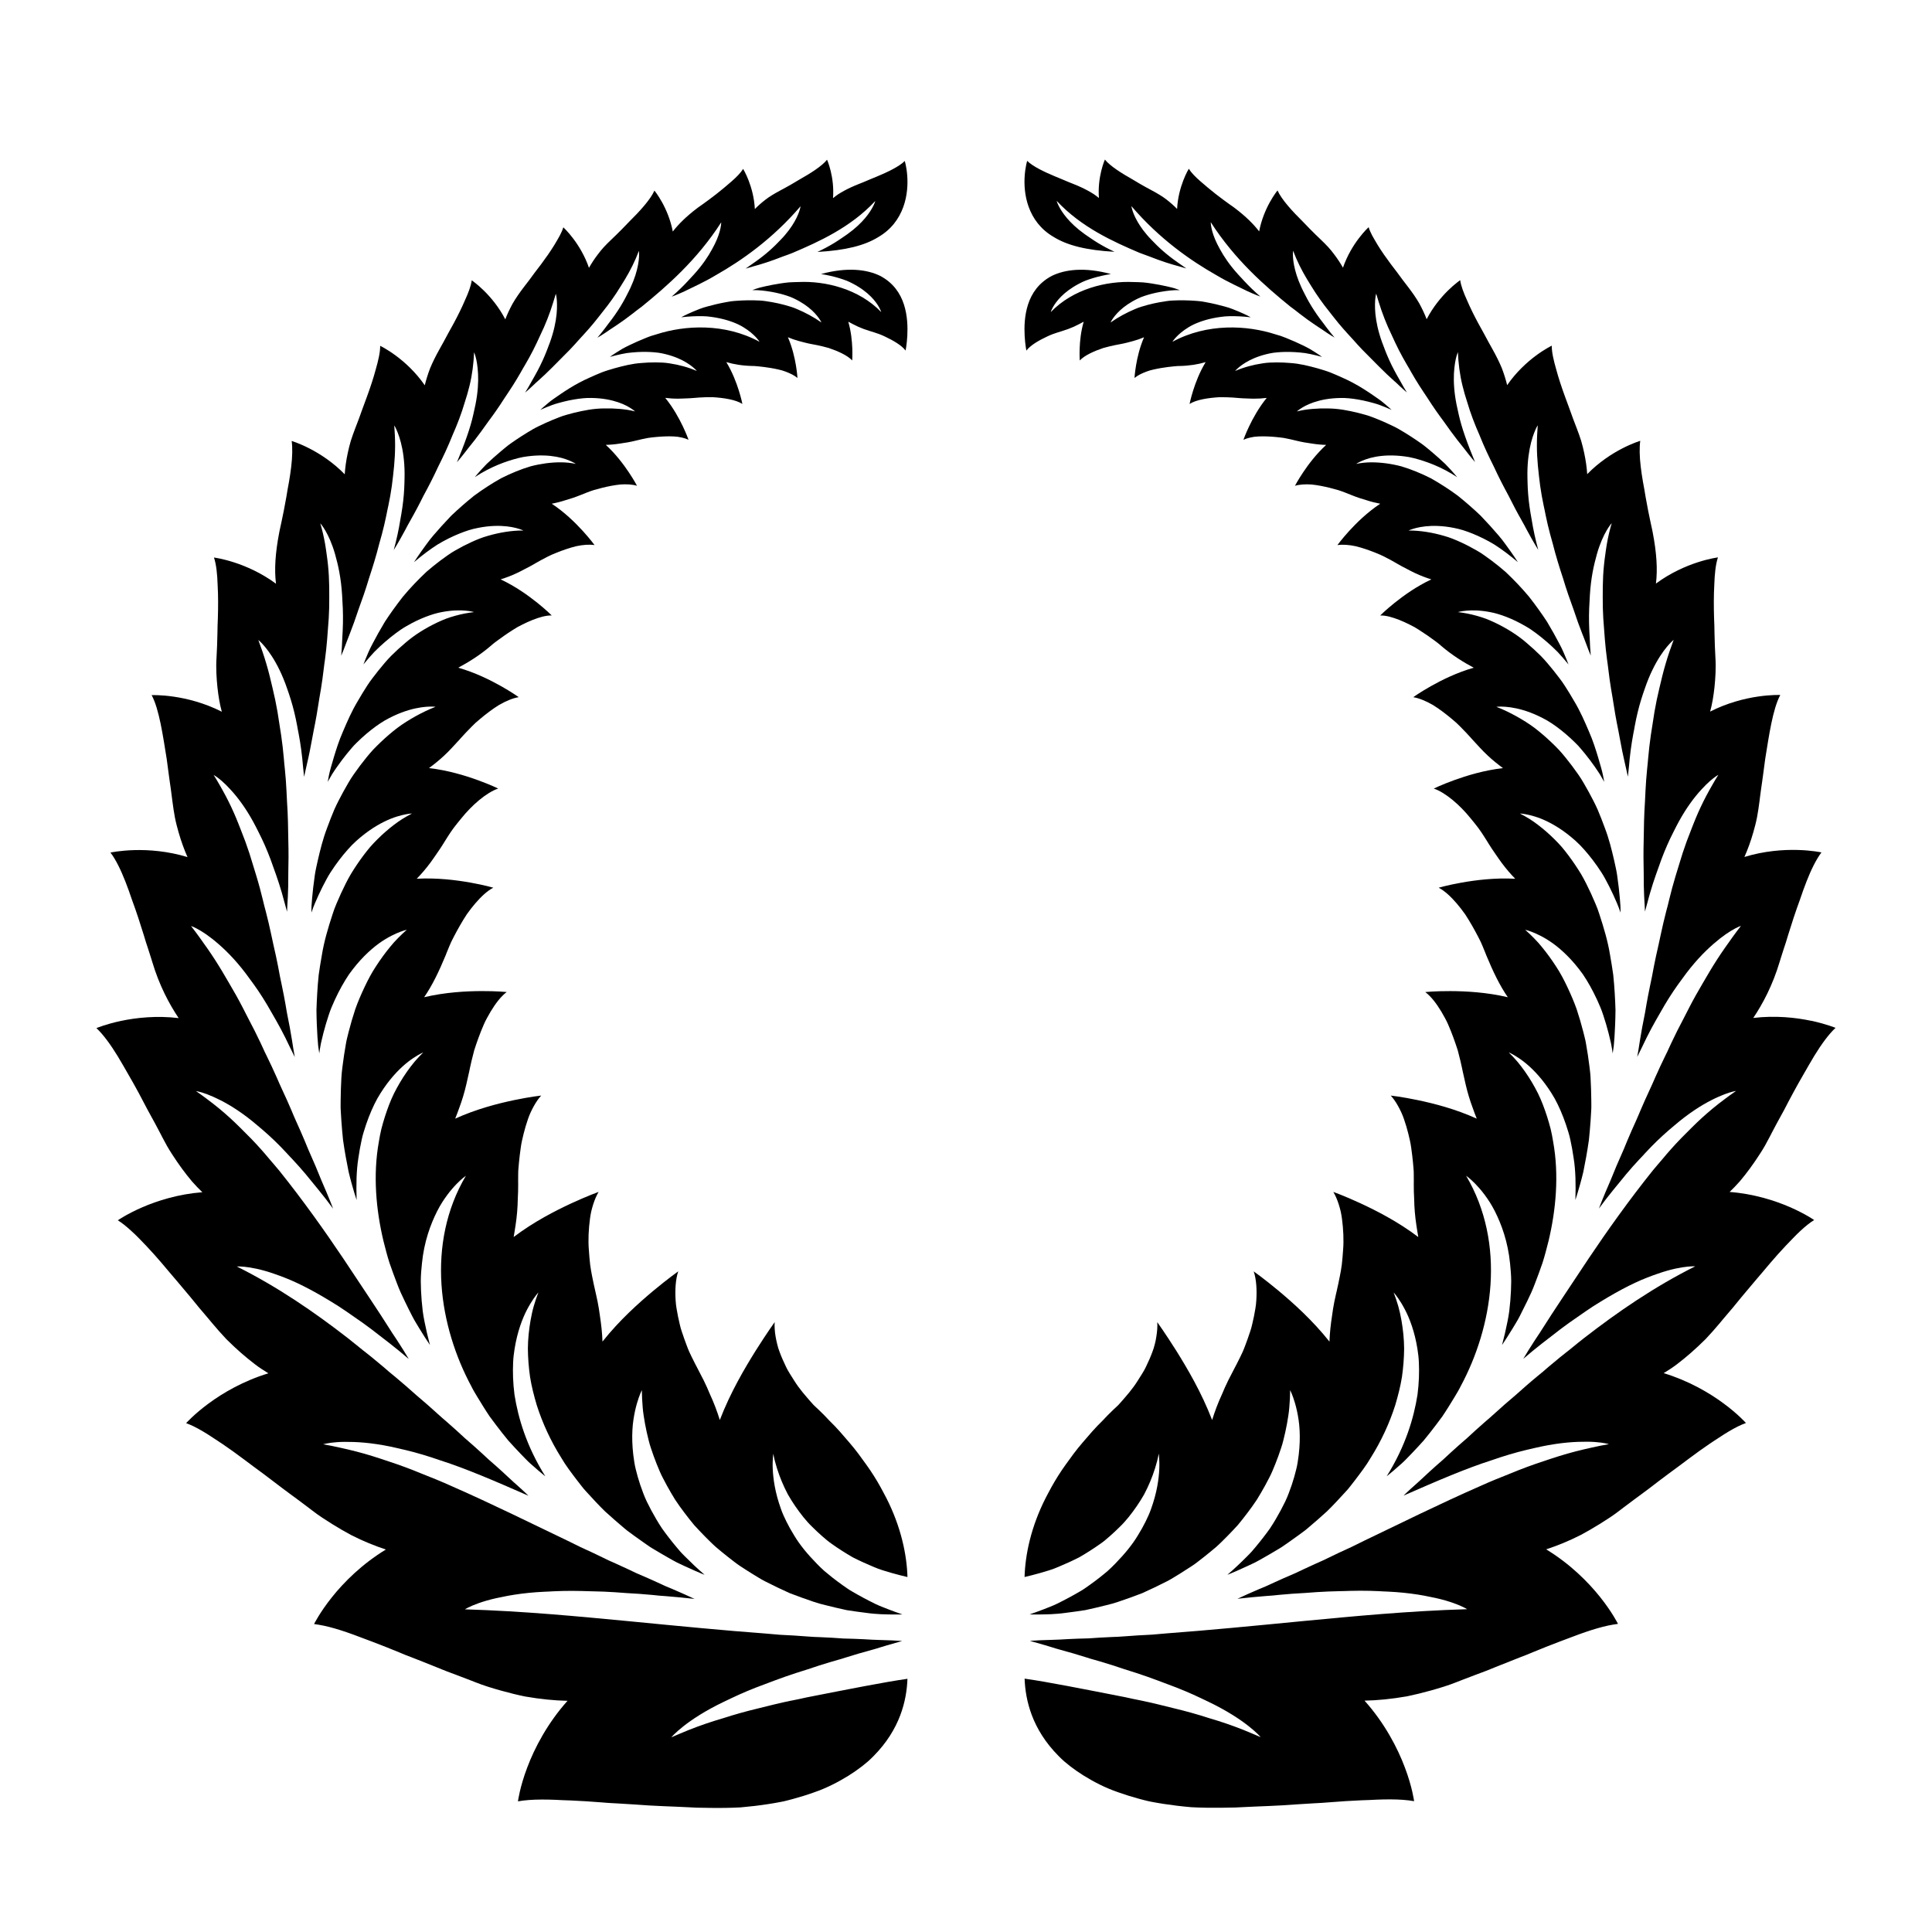 <?xml version="1.0" encoding="UTF-8"?>
<!-- Uploaded to: ICON Repo, www.iconrepo.com, Generator: ICON Repo Mixer Tools -->
<svg fill="#000000" width="800px" height="800px" version="1.1" viewBox="144 144 512 512" xmlns="http://www.w3.org/2000/svg">
 <g>
  <path d="m353.58 594.7c-1.438 0.301-2.898 0.629-4.375 0.988-2.969 0.773-5.953 1.41-9 2.277-1.523 0.426-3.055 0.887-4.594 1.387-1.52 0.445-3.047 0.922-4.574 1.445-1.527 0.523-3.059 1.086-4.582 1.695-0.762 0.305-1.523 0.621-2.285 0.949-0.746 0.32-1.496 0.641-2.25 0.961 0 0 0.238-0.301 0.758-0.812 0.523-0.52 1.312-1.219 2.445-2.121 2.25-1.781 5.789-4.129 10.711-6.484 1.223-0.566 2.566-1.242 3.981-1.871 1.418-0.637 2.922-1.27 4.516-1.895 3.168-1.184 6.75-2.602 10.66-3.863 0.977-0.309 1.98-0.629 3.004-0.953 1.031-0.355 2.082-0.703 3.16-1.047 1.074-0.344 2.172-0.68 3.293-1.008 0.559-0.16 1.125-0.324 1.695-0.488 0.285-0.082 0.57-0.16 0.859-0.242 0.289-0.094 0.582-0.188 0.875-0.281 2.34-0.746 4.773-1.461 7.301-2.141 0.633-0.156 1.27-0.371 1.918-0.57 0.645-0.195 1.297-0.391 1.953-0.594 1.316-0.391 2.652-0.773 4.019-1.145 0 0-0.961-0.086-2.723-0.168-1.762-0.094-4.324-0.09-7.527-0.312-1.602-0.078-3.371-0.145-5.285-0.184-1.902-0.145-3.957-0.27-6.144-0.359-2.199-0.039-4.492-0.289-6.926-0.43-1.215-0.074-2.465-0.141-3.742-0.199-1.266-0.117-2.559-0.234-3.883-0.336-10.609-0.777-22.84-1.965-36.203-3.266-13.379-1.27-27.906-2.676-43.434-3.144 0 0 1.203-0.773 3.672-1.645 1.234-0.438 2.781-0.898 4.641-1.316 0.922-0.199 1.941-0.414 3.051-0.621 1.102-0.203 2.285-0.387 3.543-0.551 1.258-0.16 2.594-0.297 4-0.402 0.703-0.051 1.426-0.094 2.168-0.129 0.371-0.016 0.746-0.031 1.125-0.047 0.387-0.02 0.781-0.043 1.18-0.066 1.59-0.078 3.254-0.117 4.992-0.117 0.867 0 1.754 0.012 2.66 0.039 0.906 0.02 1.816 0.074 2.785 0.078 1.922 0.031 3.918 0.109 5.981 0.246 1.027 0.074 2.082 0.152 3.16 0.23 1.09 0.055 2.203 0.121 3.328 0.203 1.129 0.082 2.273 0.18 3.438 0.289 0.578 0.059 1.164 0.121 1.758 0.18s1.207 0.086 1.82 0.137c2.453 0.176 4.965 0.453 7.582 0.73 0 0-0.059-0.023-0.176-0.074-0.117-0.047-0.289-0.121-0.512-0.23-0.445-0.207-1.105-0.508-1.953-0.898-0.852-0.383-1.895-0.84-3.109-1.359-0.609-0.254-1.262-0.527-1.957-0.816-0.688-0.297-1.398-0.648-2.156-0.992-1.512-0.691-3.18-1.434-4.988-2.203-0.457-0.184-0.906-0.398-1.359-0.621-0.457-0.219-0.922-0.438-1.395-0.66-0.953-0.438-1.93-0.891-2.934-1.352-0.508-0.227-1.02-0.457-1.539-0.688-0.523-0.227-1.051-0.461-1.562-0.727-1.039-0.512-2.109-1.027-3.207-1.547-1.098-0.52-2.223-1.039-3.375-1.555-1.129-0.555-2.277-1.121-3.438-1.691-9.391-4.484-19.785-9.668-30.66-14.438-2.68-1.223-5.481-2.348-8.266-3.445-2.746-1.137-5.562-2.184-8.445-3.125-2.848-0.965-5.672-1.883-8.605-2.633-1.453-0.383-2.953-0.715-4.41-1.043-1.453-0.332-2.918-0.625-4.398-0.879 0 0 1.262-0.395 3.664-0.566 1.211-0.09 2.668-0.105 4.453-0.043 1.785 0.062 3.84 0.238 6.141 0.582 1.152 0.172 2.363 0.387 3.633 0.652s2.586 0.59 4.023 0.918c2.848 0.68 5.906 1.586 9.199 2.738 6.746 2.156 14.289 5.406 23.289 9.352 0 0-0.629-0.629-1.82-1.723-0.594-0.547-1.328-1.211-2.195-1.969-0.867-0.758-1.793-1.688-2.875-2.66-1.074-0.98-2.269-2.047-3.574-3.172-1.266-1.168-2.613-2.43-4.082-3.727-0.73-0.648-1.492-1.312-2.277-1.984-0.758-0.695-1.535-1.41-2.328-2.137-0.801-0.723-1.625-1.457-2.473-2.195-0.844-0.742-1.742-1.473-2.582-2.269-1.715-1.566-3.527-3.156-5.434-4.754-1.848-1.641-3.742-3.324-5.754-4.984-0.504-0.414-1.012-0.832-1.52-1.25-0.496-0.43-0.992-0.859-1.488-1.289-1.004-0.859-2.035-1.715-3.086-2.562-0.531-0.422-1.062-0.848-1.598-1.273-0.539-0.422-1.086-0.84-1.605-1.281-1.051-0.867-2.129-1.73-3.227-2.586-8.793-6.828-18.531-13.535-29.363-18.941 0 0 1.227-0.09 3.438 0.262 1.105 0.176 2.457 0.457 4.019 0.902 0.781 0.223 1.617 0.484 2.5 0.797s1.859 0.652 2.856 1.051c4.043 1.586 8.691 4.07 14.203 7.559 1.367 0.875 2.731 1.848 4.188 2.859 1.477 1 2.988 2.082 4.523 3.242 1.52 1.176 3.109 2.402 4.773 3.691 1.66 1.293 3.348 2.672 5.059 4.148 0 0-0.441-0.77-1.285-2.129-0.422-0.68-0.945-1.504-1.562-2.457-0.312-0.473-0.648-0.98-1-1.516-0.355-0.535-0.75-1.094-1.113-1.707-3.035-4.84-7.469-11.371-12.359-18.777-4.957-7.375-10.711-15.488-17.008-23.336-0.801-0.977-1.652-1.938-2.469-2.902-0.801-0.969-1.629-1.93-2.473-2.875-1.68-1.898-3.504-3.731-5.32-5.519-1.789-1.793-3.672-3.519-5.652-5.152-0.992-0.816-2.008-1.613-3.047-2.383-1.02-0.773-2.039-1.523-3.098-2.242 0 0 1.129 0.148 3.055 0.883 1.898 0.734 4.731 2.031 8.023 4.25 1.652 1.109 3.43 2.441 5.289 4.043 1.914 1.586 3.973 3.426 6.059 5.562 0.523 0.535 1.051 1.086 1.578 1.66 0.266 0.285 0.531 0.578 0.801 0.871 0.277 0.293 0.559 0.59 0.844 0.891 1.129 1.207 2.269 2.488 3.422 3.856 2.231 2.754 4.793 5.746 7.262 9.145 0 0-0.258-0.719-0.777-2.008-0.508-1.293-1.312-3.148-2.305-5.461-0.922-2.336-2.106-5.109-3.492-8.219-0.637-1.57-1.328-3.219-2.082-4.938-0.383-0.859-0.777-1.734-1.176-2.625-0.426-0.887-0.766-1.809-1.172-2.734-0.793-1.855-1.645-3.766-2.559-5.715-0.477-0.973-0.875-1.969-1.324-2.973-0.445-1-0.902-2.012-1.379-3.031-0.477-1.02-0.965-2.043-1.473-3.074l-0.383-0.773-0.355-0.781c-0.242-0.52-0.484-1.043-0.727-1.566-0.988-2.09-2.043-4.199-3.164-6.309-1.086-2.113-2.148-4.238-3.336-6.348-1.176-2.113-2.453-4.211-3.66-6.293-1.242-2.078-2.566-4.137-3.973-6.152l-2.125-2.992c-0.707-0.988-1.438-1.961-2.191-2.922 0 0 1.008 0.328 2.648 1.32 1.652 0.992 3.875 2.644 6.562 5.227 1.324 1.289 2.731 2.809 4.164 4.582 0.719 0.887 1.445 1.84 2.172 2.859 0.762 1.02 1.551 2.106 2.324 3.262 0.781 1.156 1.559 2.387 2.332 3.688 0.773 1.301 1.523 2.68 2.375 4.129 0.824 1.449 1.641 2.981 2.445 4.59 0.402 0.805 0.801 1.633 1.199 2.481 0.418 0.848 0.844 1.711 1.281 2.594 0 0-0.113-0.746-0.363-2.09-0.219-1.348-0.5-3.305-0.949-5.715-0.219-1.207-0.484-2.523-0.77-3.945-0.234-1.422-0.5-2.945-0.809-4.547-0.301-1.605-0.672-3.289-1.031-5.043-0.316-1.758-0.672-3.582-1.074-5.457-0.883-3.754-1.609-7.719-2.684-11.781-0.133-0.508-0.27-1.02-0.406-1.527-0.137-0.512-0.242-1.023-0.371-1.535-0.25-1.027-0.512-2.055-0.789-3.09-0.547-2.066-1.207-4.148-1.84-6.223-0.605-2.07-1.277-4.144-2.031-6.199-0.375-1.027-0.77-2.051-1.184-3.07-0.402-1.016-0.781-2.023-1.203-3.023-0.836-2.004-1.758-3.977-2.773-5.902-0.5-0.961-1.055-1.918-1.578-2.852-0.523-0.934-1.074-1.852-1.648-2.758 0 0 0.867 0.461 2.207 1.633 0.676 0.586 1.449 1.344 2.324 2.309 0.891 0.969 1.859 2.137 2.859 3.527s2.035 3.008 3.055 4.863c0.52 0.93 1 1.914 1.535 2.969 0.539 1.055 1.07 2.176 1.594 3.359 0.52 1.184 1.031 2.434 1.523 3.754 0.492 1.316 0.949 2.703 1.488 4.168 0.512 1.461 1.008 2.996 1.477 4.606 0.484 1.609 0.867 3.289 1.391 5.055 0 0 0.031-0.645 0.086-1.82 0.082-1.176 0.18-2.879 0.223-5.008 0.023-1.066 0.035-2.238 0.023-3.504-0.008-1.266 0.062-2.617 0.059-4.055 0.023-2.875-0.121-6.086-0.152-9.512-0.043-1.719-0.125-3.496-0.25-5.328-0.102-1.828-0.156-3.695-0.309-5.613-0.07-0.957-0.156-1.93-0.254-2.91-0.102-0.98-0.215-1.973-0.285-2.961-0.172-1.984-0.402-4.004-0.703-6.055-0.141-1.023-0.328-2.062-0.484-3.094-0.145-1.031-0.305-2.066-0.484-3.109-0.359-2.086-0.797-4.191-1.312-6.312-0.496-2.117-0.988-4.223-1.625-6.348-0.617-2.121-1.355-4.262-2.144-6.383 0 0 0.711 0.551 1.785 1.844 1.07 1.289 2.481 3.305 3.859 6.16 0.691 1.43 1.371 3.066 2.004 4.922 0.664 1.867 1.336 3.969 1.895 6.301 0.281 1.164 0.543 2.391 0.777 3.672 0.055 0.32 0.113 0.645 0.172 0.973 0.066 0.332 0.133 0.668 0.199 1.008 0.129 0.68 0.25 1.371 0.363 2.082 0.227 1.418 0.426 2.902 0.59 4.449 0.074 0.773 0.145 1.562 0.223 2.371 0.098 0.812 0.184 1.645 0.262 2.492 0 0 0.156-0.645 0.398-1.816 0.238-1.176 0.68-2.848 1.094-4.949 0.438-2.098 0.844-4.621 1.422-7.398 0.551-2.785 0.969-5.914 1.555-9.176 0.266-1.641 0.504-3.336 0.707-5.078 0.086-0.875 0.234-1.738 0.348-2.621 0.117-0.879 0.227-1.77 0.324-2.668 0.203-1.793 0.324-3.641 0.465-5.484 0.168-1.832 0.281-3.695 0.328-5.574 0.039-3.785 0.094-7.519-0.305-11.305-0.094-0.945-0.211-1.887-0.352-2.832-0.129-0.938-0.25-1.859-0.414-2.785-0.32-1.852-0.746-3.691-1.285-5.512 0 0 0.582 0.621 1.359 1.961 0.777 1.336 1.75 3.387 2.555 6.203 0.383 1.395 0.824 3.031 1.145 4.844 0.332 1.816 0.59 3.828 0.727 6.039 0.027 0.555 0.059 1.121 0.09 1.699 0.039 0.586 0.07 1.188 0.094 1.801 0.047 1.227 0.062 2.504 0.039 3.836-0.02 1.332-0.098 2.711-0.18 4.156-0.051 1.461-0.141 2.977-0.277 4.551 0 0 0.238-0.551 0.637-1.559 0.41-1.004 0.91-2.5 1.648-4.301 0.711-1.812 1.512-3.996 2.324-6.477 0.902-2.438 1.852-5.148 2.727-8.098 0.961-2.902 1.93-6 2.75-9.273 0.469-1.602 0.91-3.246 1.305-4.93 0.199-0.84 0.387-1.691 0.562-2.547l0.254-1.293 0.277-1.277c0.363-1.707 0.676-3.449 0.922-5.211 0.254-1.762 0.414-3.562 0.605-5.312 0.168-1.766 0.258-3.555 0.266-5.352 0.004-0.898-0.016-1.801-0.059-2.703-0.02-0.453-0.047-0.902-0.082-1.355-0.023-0.445-0.051-0.891-0.086-1.336 0 0 0.441 0.652 0.945 1.984 0.527 1.348 1.137 3.391 1.492 6.113 0.18 1.363 0.293 2.894 0.305 4.59 0.016 0.855-0.031 1.727-0.047 2.684-0.023 0.953-0.074 1.945-0.16 2.984-0.164 2.078-0.488 4.309-0.941 6.738-0.395 2.465-0.957 5.109-1.727 7.926 0 0 1.238-1.957 3-5.238 0.844-1.664 1.988-3.555 3.133-5.731 0.578-1.086 1.172-2.238 1.766-3.445 0.637-1.176 1.297-2.398 1.941-3.676 0.648-1.273 1.289-2.594 1.918-3.957 0.66-1.336 1.34-2.688 1.973-4.082 0.641-1.395 1.254-2.82 1.836-4.277 0.625-1.414 1.223-2.852 1.77-4.312s1.047-2.938 1.488-4.434c0.477-1.461 0.91-2.922 1.262-4.402 0.719-2.941 1.09-5.977 1.203-8.844 0 0 0.305 0.637 0.578 1.879 0.141 0.625 0.258 1.387 0.359 2.324s0.16 2.023 0.145 3.25c-0.02 1.23-0.113 2.602-0.324 4.109-0.105 0.754-0.238 1.539-0.402 2.359-0.168 0.82-0.367 1.668-0.566 2.586-0.809 3.66-2.309 7.738-4.324 12.617 0 0 0.309-0.348 0.848-1 0.543-0.648 1.293-1.625 2.234-2.836 0.973-1.184 2.109-2.629 3.332-4.305 0.621-0.828 1.227-1.75 1.91-2.664 0.684-0.914 1.387-1.879 2.09-2.894 0.707-1.016 1.418-2.082 2.129-3.195 0.715-1.109 1.492-2.199 2.223-3.371 0.738-1.164 1.469-2.371 2.184-3.625 0.176-0.316 0.352-0.629 0.531-0.945 0.184-0.309 0.367-0.621 0.551-0.93 0.367-0.625 0.73-1.258 1.082-1.902 1.434-2.562 2.695-5.375 3.957-8.133 0.613-1.402 1.184-2.844 1.699-4.324 0.52-1.477 0.973-3.016 1.422-4.504 0 0 0.195 0.625 0.277 1.805 0.07 1.164 0.09 2.961-0.285 5.207-0.184 1.129-0.457 2.375-0.855 3.734-0.199 0.68-0.43 1.383-0.691 2.117-0.262 0.73-0.57 1.48-0.875 2.301-0.629 1.617-1.41 3.34-2.367 5.16-0.473 0.914-1.02 1.824-1.566 2.812-0.543 0.992-1.133 2.012-1.773 3.051 0 0 0.348-0.289 0.953-0.832 0.301-0.277 0.668-0.613 1.098-1.008 0.211-0.199 0.438-0.414 0.676-0.645 0.246-0.219 0.508-0.453 0.781-0.695 2.211-1.938 5.07-4.883 8.348-8.195 0.805-0.848 1.621-1.738 2.441-2.672 0.824-0.922 1.699-1.824 2.539-2.801 1.707-1.922 3.328-4.098 5-6.207 0.82-1.078 1.617-2.199 2.379-3.359 0.766-1.152 1.48-2.379 2.215-3.543 1.438-2.375 2.707-4.91 3.723-7.598 0 0 0.098 0.605 0.027 1.719-0.07 1.113-0.309 2.734-0.957 4.746-0.324 1.008-0.746 2.109-1.297 3.297-0.273 0.598-0.59 1.199-0.922 1.852-0.328 0.66-0.691 1.34-1.094 2.035-0.801 1.398-1.754 2.867-2.891 4.402-0.285 0.383-0.578 0.77-0.887 1.16-0.301 0.402-0.605 0.816-0.922 1.238-0.637 0.836-1.316 1.691-2.055 2.559 0 0 1.328-0.746 3.41-2.203 1.059-0.703 2.344-1.527 3.746-2.547 0.703-0.508 1.438-1.055 2.199-1.648 0.383-0.293 0.762-0.613 1.164-0.914 0.402-0.301 0.812-0.605 1.23-0.918 6.531-5.305 14.672-12.367 21.066-22.348 0 0 0.012 0.566-0.199 1.574-0.211 1.008-0.645 2.449-1.508 4.195-0.438 0.855-0.957 1.852-1.609 2.902-0.652 1.051-1.43 2.164-2.359 3.324-0.465 0.582-0.969 1.172-1.512 1.773-0.551 0.598-1.129 1.223-1.734 1.879-1.223 1.316-2.617 2.672-4.215 4.051 0 0 1.305-0.441 3.394-1.41 1.055-0.473 2.273-1.145 3.707-1.801 1.418-0.688 2.981-1.516 4.633-2.5 6.688-3.793 14.957-9.516 22.426-18.25 0 0-0.059 0.527-0.375 1.438-0.316 0.91-0.887 2.203-1.891 3.731-0.5 0.762-1.109 1.586-1.844 2.445-0.73 0.875-1.605 1.723-2.594 2.731-0.996 0.98-2.133 1.988-3.438 3.008-1.301 1.031-2.789 2.004-4.406 3.164 0 0 0.348-0.09 0.969-0.273 0.617-0.207 1.531-0.43 2.652-0.762 1.121-0.332 2.457-0.758 3.934-1.297 0.738-0.277 1.516-0.57 2.324-0.879 0.816-0.281 1.66-0.59 2.531-0.934 6.91-2.941 15.41-6.746 21.945-13.766 0 0-0.113 0.477-0.508 1.262-0.395 0.805-1.066 1.941-2.164 3.246-1.098 1.305-2.617 2.777-4.691 4.266-0.516 0.383-1.074 0.723-1.656 1.137-0.586 0.406-1.207 0.809-1.867 1.215-1.32 0.805-2.797 1.605-4.449 2.375 7.508-0.418 12.527-1.719 16.078-3.906 3.539-2.039 5.562-4.961 6.66-7.953 1.098-2.992 1.242-6.055 1.066-8.367-0.168-2.312-0.652-3.879-0.652-3.879-1.453 1.465-4.586 2.953-7.297 4.082-1.359 0.535-2.617 1.098-3.535 1.477-0.922 0.371-1.5 0.602-1.5 0.602-1.414 0.559-2.668 1.148-3.777 1.754-0.555 0.305-1.074 0.609-1.559 0.922-0.484 0.328-0.93 0.672-1.348 1.012 0.215-2.754-0.156-5.305-0.609-7.16-0.449-1.859-0.973-3.027-0.973-3.027-1.383 1.75-4.57 3.711-7.344 5.277-2.758 1.688-5.137 2.922-5.137 2.922-0.723 0.387-1.402 0.773-2.039 1.164-0.637 0.387-1.234 0.777-1.777 1.211-1.098 0.844-2.035 1.68-2.836 2.508-0.145-2.957-0.898-5.625-1.641-7.547-0.742-1.922-1.465-3.098-1.465-3.098-0.625 1.016-1.734 2.152-3.027 3.281-0.66 0.562-1.344 1.148-2.031 1.734-0.695 0.586-1.402 1.152-2.086 1.688-1.371 1.07-2.652 2.008-3.59 2.676-0.473 0.332-0.855 0.602-1.121 0.789-0.262 0.195-0.41 0.309-0.41 0.309-2.816 2.137-4.883 4.188-6.375 6.121-0.586-3.106-1.773-5.828-2.848-7.766-1.07-1.938-2.019-3.086-2.019-3.086-1.035 2.383-4.019 5.617-6.668 8.223-2.586 2.738-4.871 4.875-4.871 4.875-0.672 0.641-1.297 1.27-1.875 1.891-0.578 0.617-1.082 1.277-1.559 1.895-0.949 1.246-1.73 2.441-2.371 3.586-1.102-3.207-2.773-5.91-4.203-7.789-1.426-1.883-2.598-2.949-2.598-2.949-0.191 0.664-0.512 1.398-0.922 2.176-0.203 0.387-0.434 0.789-0.676 1.195-0.238 0.414-0.488 0.848-0.754 1.277-1.059 1.73-2.32 3.519-3.523 5.133-0.609 0.801-1.195 1.566-1.727 2.266-0.527 0.715-1 1.359-1.402 1.906-0.812 1.082-1.336 1.742-1.336 1.742-1.215 1.582-2.25 3.07-3.086 4.516-0.809 1.477-1.449 2.867-1.949 4.184-1.672-3.242-3.867-5.848-5.676-7.621-1.805-1.773-3.215-2.723-3.215-2.723-0.199 1.48-0.902 3.34-1.805 5.301-0.855 2.012-1.914 4.121-2.941 6.035-0.512 0.957-1.02 1.863-1.484 2.688-0.461 0.828-0.855 1.605-1.207 2.242-0.691 1.277-1.148 2.066-1.148 2.066-0.98 1.758-1.797 3.406-2.449 4.973-0.609 1.602-1.074 3.106-1.414 4.516-2.379-3.465-5.301-6.113-7.668-7.859-2.359-1.75-4.152-2.602-4.152-2.602 0.016 1.684-0.484 3.859-1.16 6.207-0.633 2.379-1.48 4.898-2.316 7.191-0.867 2.273-1.602 4.414-2.172 5.949-0.57 1.535-0.949 2.484-0.949 2.484-0.449 1.168-0.848 2.293-1.195 3.375-0.324 1.098-0.578 2.168-0.797 3.188-0.438 2.043-0.695 3.926-0.805 5.652-3.078-3.172-6.566-5.418-9.316-6.828-2.746-1.414-4.742-2.004-4.742-2.004 0.246 1.758 0.191 4.219-0.125 6.832-0.152 1.309-0.359 2.668-0.59 4.016-0.125 0.672-0.246 1.344-0.367 2.012-0.113 0.676-0.223 1.34-0.332 1.996-0.453 2.609-0.938 4.981-1.309 6.695-0.387 1.707-0.594 2.801-0.594 2.801-1.02 5.32-1.312 9.723-0.84 13.477-3.828-2.84-7.914-4.621-11.07-5.641-3.152-1.023-5.363-1.297-5.363-1.297 0.621 1.852 0.879 4.445 0.969 7.269 0.164 2.856 0.148 5.949 0.059 8.785-0.027 0.707-0.051 1.402-0.078 2.074-0.012 0.676-0.023 1.332-0.035 1.957-0.023 1.25-0.059 2.379-0.094 3.332-0.07 1.898-0.145 3.086-0.145 3.086-0.188 2.859 0.004 5.512 0.242 7.894 0.266 2.391 0.617 4.527 1.16 6.465-4.57-2.324-9.195-3.477-12.711-3.988-3.508-0.52-5.883-0.41-5.883-0.41 2.016 3.746 3 10.84 3.992 16.934 0.223 1.523 0.41 2.981 0.574 4.312 0.16 1.332 0.371 2.547 0.504 3.562 0.285 2.039 0.43 3.316 0.43 3.316 0.191 1.516 0.414 2.953 0.668 4.32 0.262 1.367 0.621 2.668 0.965 3.898 0.707 2.461 1.504 4.644 2.371 6.582-5.211-1.602-10.309-1.965-14.113-1.855-3.801 0.102-6.305 0.652-6.305 0.652 1.375 1.801 2.731 4.562 3.938 7.644 0.609 1.543 1.184 3.168 1.734 4.797 0.602 1.633 1.172 3.273 1.695 4.852 0.523 1.578 1.004 3.094 1.43 4.481 0.211 0.691 0.41 1.355 0.598 1.973 0.203 0.621 0.395 1.199 0.57 1.727 0.691 2.117 1.09 3.449 1.09 3.449 1.871 6.273 4.477 11.152 7.012 14.945-5.812-0.699-11.266-0.105-15.262 0.742-3.996 0.84-6.531 1.914-6.531 1.914 1.797 1.668 3.769 4.375 5.644 7.445 0.473 0.77 0.938 1.559 1.398 2.367 0.461 0.805 0.91 1.625 1.402 2.441 0.957 1.641 1.879 3.293 2.742 4.887s1.668 3.129 2.394 4.535c0.777 1.398 1.469 2.668 2.043 3.738 1.148 2.141 1.832 3.492 1.832 3.492 0.414 0.797 0.828 1.566 1.246 2.312 0.41 0.746 0.883 1.461 1.32 2.156 0.891 1.387 1.781 2.684 2.668 3.891 0.887 1.207 1.77 2.328 2.648 3.371 0.898 1.035 1.832 1.98 2.734 2.856-6.312 0.48-11.934 2.258-15.953 4.008-4.019 1.738-6.445 3.43-6.445 3.43 1.141 0.707 2.359 1.695 3.621 2.867 1.297 1.137 2.559 2.508 3.953 3.945 1.367 1.445 2.742 2.992 4.086 4.559s2.629 3.164 3.957 4.668c1.301 1.516 2.527 2.981 3.633 4.32 0.551 0.672 1.074 1.312 1.566 1.914 0.242 0.301 0.48 0.59 0.707 0.871 0.238 0.277 0.465 0.543 0.684 0.797 1.738 2.027 2.793 3.316 2.793 3.316 1.285 1.531 2.547 2.957 3.793 4.273 1.301 1.293 2.578 2.484 3.828 3.582 1.25 1.094 2.477 2.094 3.672 3.008 1.176 0.922 2.438 1.699 3.609 2.43-6.547 1.98-12.051 5.188-15.859 8.008-3.812 2.809-5.945 5.199-5.945 5.199 1.383 0.496 2.918 1.273 4.543 2.238 0.812 0.48 1.648 1.012 2.5 1.578 0.855 0.566 1.77 1.145 2.672 1.762 3.641 2.449 7.316 5.363 10.902 7.953 1.762 1.312 3.43 2.586 4.945 3.754 1.523 1.164 2.965 2.176 4.133 3.059 2.359 1.75 3.809 2.871 3.809 2.871 0.871 0.664 1.734 1.297 2.629 1.875 0.883 0.586 1.75 1.141 2.606 1.672 1.711 1.062 3.367 2.019 4.969 2.879 3.266 1.676 6.379 2.906 9.234 3.848-6.266 3.801-11.117 8.641-14.297 12.641-3.191 3.988-4.734 7.106-4.734 7.106 0.398 0.047 0.809 0.109 1.234 0.188 0.434 0.07 0.887 0.156 1.348 0.254 0.926 0.195 1.902 0.445 2.914 0.738 2.031 0.586 4.215 1.344 6.465 2.203 1.113 0.438 2.289 0.863 3.473 1.305 1.18 0.445 2.363 0.902 3.543 1.371 1.176 0.477 2.348 0.949 3.512 1.422 0.578 0.238 1.152 0.48 1.723 0.715 0.586 0.227 1.164 0.449 1.738 0.668 2.293 0.887 4.473 1.758 6.449 2.559 0.996 0.395 1.918 0.797 2.82 1.133 0.902 0.336 1.742 0.652 2.512 0.941 3.07 1.156 4.969 1.91 4.969 1.91 2.324 0.934 4.664 1.621 6.875 2.246 2.215 0.617 4.324 1.137 6.352 1.551 4.133 0.719 7.867 1.078 11.242 1.141-5.297 5.922-8.742 12.504-10.688 17.707-1.977 5.207-2.449 8.938-2.449 8.938 1.777-0.324 3.91-0.465 6.266-0.477 1.18-0.004 2.414 0.02 3.691 0.074 0.641 0.031 1.289 0.062 1.945 0.094 0.668 0.023 1.348 0.047 2.031 0.07 2.734 0.117 5.578 0.305 8.406 0.527 0.711 0.051 1.406 0.129 2.125 0.16 0.715 0.039 1.43 0.078 2.137 0.117 1.414 0.086 2.816 0.172 4.188 0.258 5.441 0.438 10.535 0.535 14.172 0.734 0.91 0.043 1.738 0.086 2.465 0.121 0.734 0.012 1.367 0.02 1.887 0.027 1.035 0.02 1.613 0.031 1.613 0.031 2.844 0.039 5.539 0 8.086-0.137 2.574-0.223 5-0.512 7.285-0.867 1.141-0.176 2.25-0.367 3.324-0.574 1.07-0.188 2.125-0.492 3.133-0.754 2.023-0.547 3.914-1.137 5.676-1.77 3.519-1.203 6.562-2.828 9.16-4.43 1.301-0.812 2.488-1.641 3.582-2.488 0.547-0.422 1.066-0.848 1.562-1.277 0.496-0.438 0.973-0.898 1.426-1.352 3.613-3.633 5.805-7.348 7.141-10.859 1.332-3.512 1.816-6.828 1.922-9.703-5.824 0.812-15.492 2.727-26.645 4.914-1.406 0.344-2.816 0.594-4.254 0.898z"/>
  <path d="m378.87 540.95c-0.246-0.469-0.496-0.941-0.75-1.426-0.258-0.492-0.523-0.988-0.797-1.48-0.547-0.984-1.129-1.969-1.746-2.941-1.23-1.965-2.609-3.805-4.098-5.844-0.746-0.992-1.531-1.965-2.348-2.918-0.816-0.941-1.664-1.922-2.547-2.945-0.883-0.988-1.801-1.957-2.762-2.887-0.945-1.02-1.926-2.031-2.957-2.996 0 0-0.207-0.191-0.582-0.539-0.184-0.176-0.406-0.387-0.668-0.637-0.246-0.277-0.531-0.59-0.84-0.938-1.219-1.418-2.867-3.203-4.348-5.59-0.375-0.574-0.746-1.164-1.109-1.762-0.176-0.301-0.355-0.602-0.535-0.902-0.176-0.297-0.336-0.648-0.5-0.973-0.645-1.32-1.227-2.652-1.707-3.965-0.121-0.328-0.234-0.656-0.34-0.98-0.102-0.344-0.191-0.691-0.277-1.035-0.172-0.684-0.312-1.359-0.426-2.023-0.219-1.324-0.309-2.594-0.242-3.789 0 0-2.106 2.93-5.023 7.555-2.902 4.648-6.691 11.039-9.512 18.379-0.707-2.281-1.57-4.582-2.625-6.856-0.496-1.199-1.035-2.41-1.625-3.609-0.586-1.207-1.25-2.359-1.887-3.66 0 0-0.555-1.02-1.344-2.648-0.191-0.406-0.402-0.852-0.629-1.328-0.223-0.477-0.422-1.039-0.641-1.594-0.43-1.129-0.871-2.363-1.293-3.648-0.102-0.32-0.203-0.645-0.309-0.973-0.086-0.344-0.172-0.691-0.262-1.039-0.168-0.695-0.328-1.402-0.469-2.106-0.145-0.703-0.273-1.406-0.383-2.106-0.113-0.695-0.207-1.387-0.242-2.113-0.094-1.43-0.098-2.809 0.008-4.102 0.051-0.648 0.133-1.27 0.242-1.871 0.055-0.301 0.117-0.59 0.188-0.879 0.078-0.297 0.164-0.582 0.258-0.863 0 0-2.684 1.891-6.574 5.125-3.879 3.246-8.992 7.801-13.508 13.488-0.07-2.238-0.324-4.504-0.688-6.894-0.16-1.223-0.359-2.461-0.609-3.715-0.125-0.625-0.262-1.258-0.41-1.891-0.16-0.625-0.297-1.289-0.438-1.961 0 0-0.266-1.113-0.605-2.875-0.16-0.887-0.379-1.902-0.52-3.082-0.129-1.188-0.25-2.477-0.336-3.816-0.227-2.629-0.062-5.633 0.293-8.312 0.098-0.676 0.191-1.32 0.344-1.973 0.156-0.656 0.332-1.289 0.527-1.895 0.391-1.211 0.859-2.309 1.418-3.254 0 0-2.902 1.039-7.188 3.012-4.281 1.988-9.961 4.883-15.324 8.945 0.203-1.035 0.32-2.062 0.512-3.18 0.168-1.105 0.305-2.242 0.402-3.402 0.098-1.164 0.16-2.356 0.18-3.574 0.07-1.25 0.109-2.531 0.102-3.84 0 0-0.027-1.094 0.004-2.816 0.004-0.215 0.012-0.438 0.016-0.672 0.02-0.238 0.035-0.488 0.055-0.742 0.047-0.512 0.094-1.055 0.145-1.625 0.113-1.137 0.254-2.371 0.438-3.644 0.156-1.262 0.465-2.609 0.797-3.926 0.332-1.316 0.715-2.617 1.145-3.844 0.406-1.219 0.984-2.41 1.566-3.461 0.59-1.055 1.234-1.992 1.93-2.762 0 0-2.836 0.309-7.113 1.195-4.273 0.895-9.996 2.344-15.676 4.922 0.379-0.906 0.711-1.832 1.062-2.809 0.367-0.98 0.715-2 1.031-3.051 0.316-1.051 0.609-2.137 0.867-3.262 0.254-1.125 0.516-2.293 0.789-3.512 0 0 0.195-1.031 0.578-2.644 0.191-0.805 0.426-1.758 0.703-2.793 0.332-1.047 0.715-2.184 1.145-3.348 0.426-1.164 0.898-2.359 1.41-3.527 0.242-0.582 0.547-1.168 0.855-1.738 0.305-0.57 0.621-1.129 0.945-1.668 1.305-2.16 2.699-4.008 4.266-5.203 0 0-2.625-0.262-6.676-0.25-4.051 0.02-9.523 0.293-15.199 1.625 2.133-3.094 3.887-6.731 5.699-11.102 0 0 0.348-0.93 0.961-2.375 0.156-0.359 0.324-0.75 0.508-1.172 0.203-0.418 0.43-0.859 0.668-1.324 0.477-0.922 1.016-1.922 1.598-2.938 0.582-1.02 1.211-2.059 1.875-3.07 0.715-1.008 1.473-1.984 2.242-2.883 1.555-1.801 3.144-3.305 4.773-4.16 0 0-2.363-0.688-6.078-1.352-3.715-0.656-8.781-1.312-14.207-1.02 1.227-1.258 2.43-2.656 3.59-4.219 0.59-0.777 1.129-1.605 1.727-2.461 0.605-0.855 1.199-1.75 1.781-2.691 0 0 0.477-0.801 1.277-2.035 0.414-0.613 0.859-1.348 1.457-2.121 0.594-0.773 1.254-1.605 1.957-2.449 2.734-3.418 6.613-6.848 9.797-7.926 0 0-2.094-1.023-5.426-2.234-3.324-1.203-7.906-2.613-12.914-3.184 1.312-0.98 2.711-2.078 4.055-3.348 1.371-1.262 2.641-2.719 4.094-4.277 0 0 0.57-0.664 1.52-1.672 0.473-0.504 1.039-1.094 1.676-1.73 0.32-0.316 0.648-0.648 1.004-0.98 0.375-0.32 0.758-0.652 1.152-0.988 1.586-1.332 3.348-2.68 5.09-3.754 1.816-1.039 3.621-1.801 5.191-2.051 0 0-1.762-1.266-4.637-2.894-2.879-1.621-6.867-3.621-11.398-4.914 2.688-1.438 5.711-3.281 8.703-5.856 0 0 0.586-0.547 1.648-1.312 1.047-0.773 2.492-1.805 4.106-2.828 0.402-0.254 0.816-0.512 1.238-0.762 0.438-0.238 0.887-0.469 1.34-0.695 0.902-0.449 1.816-0.867 2.715-1.223 1.809-0.703 3.5-1.203 5.031-1.168 0 0-1.418-1.422-3.809-3.344-2.394-1.918-5.754-4.348-9.742-6.219 1.391-0.426 2.824-0.973 4.297-1.66 0.738-0.34 1.473-0.73 2.238-1.137 0.785-0.391 1.582-0.816 2.387-1.285 0 0 0.652-0.395 1.707-0.973 1.059-0.578 2.488-1.359 4.188-2.008 1.672-0.672 3.496-1.309 5.231-1.727 1.77-0.383 3.481-0.508 4.848-0.297 0 0-1.129-1.562-3.102-3.731-1.977-2.164-4.781-4.938-8.246-7.234 1.176-0.219 2.398-0.527 3.66-0.938 1.301-0.367 2.66-0.82 4.059-1.391 0 0 0.629-0.27 1.641-0.652 0.508-0.188 1.098-0.422 1.777-0.629 0.688-0.199 1.441-0.406 2.227-0.602 1.574-0.391 3.281-0.73 4.875-0.887 1.637-0.105 3.172-0.016 4.359 0.344 0 0-0.762-1.465-2.164-3.562-1.406-2.094-3.445-4.828-6.106-7.277 1.172-0.027 2.406-0.133 3.699-0.34 1.316-0.176 2.719-0.402 4.176-0.766 0 0 0.617-0.16 1.602-0.379 0.492-0.109 1.074-0.23 1.719-0.352 0.656-0.102 1.383-0.18 2.137-0.25 1.508-0.141 3.129-0.219 4.625-0.148 0.375 0.02 0.738 0.043 1.098 0.09 0.363 0.055 0.715 0.121 1.055 0.195 0.676 0.152 1.289 0.348 1.812 0.598 0 0-0.5-1.453-1.512-3.574-1.016-2.121-2.527-4.91-4.656-7.527 1.094 0.141 2.25 0.215 3.481 0.207 0.617 0.004 1.238-0.047 1.906-0.062 0.668-0.016 1.352-0.055 2.059-0.113 0 0 2.375-0.258 5.152-0.215 2.844 0.172 6.051 0.641 7.844 1.789 0 0-0.27-1.41-0.926-3.504-0.66-2.094-1.695-4.875-3.332-7.582 2.016 0.594 4.328 0.977 6.988 1.027 0 0 0.137 0 0.383 0.004 0.25 0.016 0.613 0.047 1.055 0.09 0.883 0.086 2.09 0.227 3.383 0.445 0.645 0.109 1.312 0.238 1.973 0.391 0.328 0.074 0.656 0.156 0.98 0.242 0.324 0.098 0.648 0.215 0.961 0.328 1.254 0.469 2.363 1.023 3.129 1.68 0 0-0.07-1.348-0.41-3.371-0.344-2.023-0.949-4.731-2.121-7.422 0.895 0.383 1.867 0.723 2.926 1.008 0.531 0.141 1.086 0.285 1.664 0.438 0.578 0.145 1.18 0.277 1.809 0.391 0 0 2.059 0.34 4.394 1.004 2.363 0.785 4.984 1.945 6.242 3.309 0 0 0.102-1.258 0.031-3.172-0.074-1.914-0.309-4.481-1.066-7.098 0.391 0.227 0.801 0.434 1.234 0.648 0.434 0.23 0.891 0.457 1.367 0.672 0.953 0.43 1.996 0.82 3.137 1.16 0 0 0.469 0.133 1.199 0.371 0.73 0.238 1.727 0.562 2.785 1.086 2.117 0.992 4.438 2.32 5.465 3.715 0 0 0.328-1.59 0.457-3.91 0.121-2.324 0.051-5.379-0.898-8.312-0.953-2.934-2.812-5.746-6.312-7.582-3.469-1.691-8.652-2.383-15.648-0.484 1.754 0.285 3.316 0.648 4.707 1.066 0.695 0.207 1.348 0.43 1.961 0.664 0.613 0.223 1.191 0.531 1.73 0.801 2.152 1.125 3.699 2.336 4.809 3.453 1.109 1.117 1.789 2.133 2.195 2.875 0.406 0.762 0.543 1.23 0.543 1.23-5.934-6.172-14.844-8.297-21.895-7.969-0.887 0.012-1.746 0.047-2.574 0.094-0.824 0.062-1.602 0.195-2.348 0.301-1.484 0.23-2.805 0.492-3.902 0.738-1.098 0.246-1.977 0.465-2.559 0.684-0.59 0.203-0.91 0.328-0.91 0.328 1.879-0.047 3.617 0.207 5.164 0.473 1.547 0.277 2.918 0.633 4.133 1.039 1.207 0.379 2.285 0.941 3.207 1.453 0.926 0.527 1.715 1.066 2.379 1.594 1.332 1.055 2.191 2.062 2.723 2.801s0.734 1.215 0.734 1.215c-2.074-1.449-4.258-2.617-6.477-3.551-0.281-0.113-0.559-0.227-0.836-0.34-0.277-0.102-0.551-0.188-0.828-0.277-0.551-0.176-1.105-0.336-1.66-0.484-1.109-0.297-2.215-0.543-3.32-0.738-0.551-0.098-1.102-0.188-1.648-0.262-0.547-0.078-1.094-0.148-1.621-0.164-1.066-0.055-2.113-0.074-3.144-0.059-1.027 0.016-2.035 0.062-3.012 0.137-0.488 0.039-0.973 0.07-1.438 0.137-0.465 0.074-0.922 0.152-1.367 0.234-1.789 0.328-3.438 0.727-4.898 1.133-1.473 0.375-2.695 0.918-3.723 1.34-2.043 0.867-3.191 1.516-3.191 1.516 2.039-0.234 3.887-0.32 5.559-0.293 0.832 0 1.641 0.086 2.406 0.191 0.766 0.102 1.484 0.227 2.168 0.371 1.363 0.285 2.559 0.648 3.613 1.047 1.051 0.398 1.957 0.832 2.75 1.328 1.578 0.961 2.641 1.93 3.312 2.652s0.957 1.203 0.957 1.203c-9.25-5.012-19.816-4.41-27.34-1.969-0.477 0.145-0.945 0.285-1.406 0.422-0.457 0.148-0.887 0.328-1.312 0.496-0.852 0.336-1.66 0.68-2.418 1.016-1.512 0.68-2.844 1.312-3.91 1.91-2.102 1.254-3.277 2.129-3.277 2.129 1.059-0.293 2.074-0.539 3.047-0.746 0.488-0.098 0.957-0.199 1.43-0.27 0.477-0.062 0.941-0.113 1.395-0.156 1.816-0.172 3.461-0.199 4.941-0.117 0.742 0.039 1.441 0.105 2.102 0.191 0.664 0.094 1.309 0.242 1.902 0.387 1.195 0.297 2.238 0.656 3.144 1.035 1.809 0.762 3.074 1.617 3.894 2.277 0.82 0.66 1.191 1.125 1.191 1.125-2.312-0.992-4.742-1.641-7.234-2.016-1.258-0.211-2.473-0.246-3.715-0.258-1.238-0.004-2.477 0.051-3.715 0.16-2.504 0.168-4.859 0.77-7.18 1.41-1.148 0.336-2.301 0.668-3.379 1.09-1.07 0.43-2.113 0.883-3.117 1.344-4.078 1.773-7.297 4.051-9.621 5.668-0.289 0.207-0.562 0.402-0.816 0.594-0.246 0.203-0.477 0.395-0.695 0.57-0.426 0.363-0.793 0.676-1.094 0.93-0.594 0.52-0.91 0.816-0.91 0.816 1.078-0.48 2.117-0.906 3.117-1.277 1.004-0.367 2.016-0.625 2.961-0.871 1.902-0.477 3.637-0.77 5.219-0.922 0.781-0.09 1.562-0.094 2.293-0.082 0.734 0.012 1.426 0.051 2.082 0.113 1.312 0.125 2.469 0.336 3.488 0.594 2.039 0.527 3.492 1.207 4.488 1.82 0.984 0.594 1.457 1.039 1.457 1.039-1.387-0.359-2.731-0.543-4.098-0.664-1.363-0.121-2.734-0.16-4.109-0.129-2.777 0.016-5.398 0.535-8.016 1.168-0.652 0.164-1.301 0.336-1.941 0.523-0.32 0.094-0.645 0.184-0.957 0.289-0.309 0.113-0.617 0.227-0.922 0.34-1.223 0.465-2.426 0.965-3.598 1.492-1.164 0.539-2.328 1.066-3.398 1.676-1.062 0.617-2.09 1.246-3.078 1.883-0.984 0.633-1.93 1.273-2.824 1.902-0.895 0.629-1.68 1.312-2.449 1.941-1.52 1.273-2.836 2.461-3.91 3.477-1.043 1.047-1.82 1.941-2.363 2.555-0.535 0.617-0.816 0.965-0.816 0.965 4.234-2.785 8.242-4.211 11.539-5.055 0.82-0.215 1.645-0.352 2.426-0.453s1.523-0.172 2.231-0.207c1.414-0.074 2.68-0.031 3.801 0.082 1.121 0.117 2.102 0.305 2.941 0.52 0.84 0.215 1.562 0.488 2.129 0.723 1.137 0.477 1.711 0.875 1.711 0.875-2.641-0.555-5.238-0.5-7.941-0.152-1.34 0.184-2.703 0.445-4.047 0.801-1.312 0.391-2.629 0.859-3.934 1.391s-2.609 1.125-3.887 1.773c-1.234 0.691-2.453 1.43-3.644 2.203-1.188 0.777-2.375 1.574-3.492 2.414-1.086 0.867-2.141 1.754-3.156 2.644-1.016 0.891-1.996 1.781-2.922 2.668-0.883 0.918-1.723 1.82-2.512 2.695-1.57 1.754-2.992 3.356-4.019 4.82-2.129 2.887-3.324 4.785-3.324 4.785 2.18-1.859 4.254-3.394 6.215-4.656 2.016-1.223 3.949-2.152 5.727-2.879 0.891-0.363 1.75-0.672 2.574-0.934 0.816-0.27 1.656-0.445 2.426-0.605 1.559-0.312 2.969-0.469 4.234-0.52 2.527-0.105 4.469 0.203 5.785 0.527 1.34 0.344 2.039 0.691 2.039 0.691-0.406-0.008-0.812-0.008-1.215 0.004-0.395 0.02-0.789 0.043-1.18 0.074-0.785 0.066-1.57 0.16-2.352 0.281-1.562 0.242-3.113 0.594-4.648 1.039-1.559 0.43-3 1.027-4.445 1.684-1.441 0.66-2.859 1.398-4.246 2.203-0.344 0.203-0.695 0.402-1.031 0.617l-0.98 0.664c-0.648 0.449-1.289 0.914-1.922 1.391-1.266 0.953-2.492 1.949-3.684 2.977-2.258 2.125-4.375 4.356-6.242 6.594-1.781 2.281-3.391 4.527-4.762 6.621-1.285 2.137-2.371 4.106-3.242 5.773-0.906 1.656-1.449 3.078-1.859 4.043-0.398 0.973-0.598 1.516-0.598 1.516 0.969-1.188 1.926-2.285 2.867-3.297 0.973-0.996 1.969-1.895 2.922-2.727 0.957-0.828 1.895-1.578 2.809-2.258 0.457-0.34 0.906-0.664 1.352-0.969 0.445-0.305 0.918-0.578 1.363-0.844 1.805-1.055 3.5-1.863 5.07-2.477 1.582-0.609 2.996-1.047 4.367-1.297 2.703-0.52 4.836-0.512 6.301-0.383s2.262 0.379 2.262 0.379c-1.688 0.195-3.348 0.523-4.981 0.977-0.812 0.227-1.633 0.477-2.418 0.773-0.773 0.301-1.539 0.629-2.297 0.984-3.012 1.43-5.988 3.234-8.535 5.445-1.301 1.09-2.562 2.25-3.777 3.461-1.191 1.219-2.258 2.519-3.324 3.832-0.527 0.656-1.043 1.32-1.547 1.992-0.5 0.672-1.008 1.336-1.438 2.031-0.887 1.379-1.727 2.762-2.519 4.133-1.641 2.723-2.809 5.484-3.891 8.004-1.109 2.512-1.824 4.867-2.43 6.848-0.586 1.984-1.059 3.598-1.289 4.738-0.23 1.137-0.336 1.773-0.336 1.773 0.398-0.719 0.797-1.414 1.199-2.082 0.422-0.664 0.863-1.301 1.293-1.918 0.863-1.23 1.723-2.371 2.574-3.422 0.426-0.527 0.848-1.031 1.27-1.516 0.211-0.238 0.422-0.477 0.629-0.711 0.223-0.227 0.445-0.449 0.664-0.672 0.883-0.875 1.75-1.668 2.598-2.391 1.707-1.445 3.316-2.613 4.879-3.539 1.598-0.91 3.094-1.598 4.465-2.117 2.742-1.035 4.984-1.402 6.551-1.527 1.559-0.125 2.465 0.008 2.465 0.008-1.848 0.707-3.582 1.555-5.285 2.492-1.684 0.945-3.356 1.977-4.883 3.125-1.504 1.156-2.941 2.394-4.32 3.703-0.688 0.652-1.363 1.324-2.023 2.008-0.648 0.688-1.23 1.402-1.828 2.125-1.18 1.445-2.293 2.934-3.348 4.453-0.543 0.754-1.012 1.531-1.469 2.312s-0.902 1.562-1.328 2.348c-0.848 1.574-1.68 3.144-2.375 4.719-0.668 1.582-1.277 3.148-1.84 4.688-1.18 3.066-1.895 6.047-2.519 8.746-0.297 1.352-0.602 2.633-0.777 3.84-0.176 1.207-0.32 2.332-0.438 3.356-0.238 2.051-0.367 3.699-0.441 4.84-0.035 0.57-0.02 1.012-0.023 1.312 0.004 0.301 0.004 0.457 0.004 0.457 0.531-1.672 1.254-3.234 1.914-4.699 0.676-1.465 1.367-2.832 2.062-4.102 0.672-1.273 1.457-2.449 2.219-3.535 0.766-1.09 1.527-2.09 2.285-3.012 0.758-0.922 1.512-1.766 2.258-2.539 0.746-0.77 1.547-1.461 2.297-2.09 1.516-1.258 2.961-2.258 4.309-3.055 1.348-0.797 2.598-1.395 3.711-1.844 1.129-0.445 2.144-0.742 2.973-0.945 1.66-0.402 2.629-0.43 2.629-0.43-0.852 0.438-1.688 0.91-2.504 1.414-0.82 0.504-1.562 1.051-2.32 1.621-1.504 1.141-2.938 2.398-4.305 3.758-0.676 0.68-1.363 1.379-1.988 2.106-0.613 0.73-1.207 1.484-1.785 2.254-1.156 1.543-2.246 3.164-3.273 4.844-0.996 1.68-1.836 3.426-2.664 5.203-0.41 0.887-0.801 1.785-1.18 2.688-0.184 0.453-0.383 0.902-0.547 1.359-0.156 0.457-0.312 0.914-0.469 1.367-1.203 3.652-2.297 7.348-2.863 10.914-0.32 1.781-0.598 3.531-0.836 5.227-0.191 1.691-0.293 3.328-0.395 4.891-0.094 1.562-0.16 3.051-0.203 4.445 0.008 1.391 0.055 2.684 0.098 3.863 0.102 2.363 0.215 4.277 0.355 5.594 0.172 1.312 0.289 2.031 0.289 2.031 0.145-0.941 0.277-1.852 0.461-2.742 0.199-0.891 0.406-1.758 0.625-2.598 0.434-1.68 0.902-3.254 1.395-4.734 0.469-1.477 1.07-2.863 1.668-4.16 0.598-1.297 1.215-2.5 1.84-3.617 0.629-1.117 1.258-2.152 1.906-3.106 0.684-0.957 1.371-1.836 2.051-2.644 1.359-1.613 2.699-2.941 3.973-4.035 2.512-2.188 4.91-3.453 6.578-4.188 1.68-0.734 2.699-0.941 2.699-0.941-0.793 0.703-1.562 1.438-2.309 2.195-0.371 0.379-0.75 0.766-1.094 1.156s-0.68 0.789-1.012 1.191c-1.328 1.613-2.566 3.324-3.723 5.106-1.191 1.785-2.148 3.637-3.055 5.547-0.895 1.906-1.758 3.875-2.457 5.867-0.66 1.988-1.25 4.012-1.77 6.051-0.125 0.512-0.254 1.023-0.379 1.531l-0.18 0.766-0.141 0.762c-0.184 1.016-0.352 2.031-0.504 3.047-0.152 1.016-0.289 2.027-0.414 3.039-0.117 1.008-0.258 2.019-0.293 3.004-0.109 1.977-0.172 3.93-0.191 5.828 0.004 0.949-0.043 1.898 0.023 2.809 0.047 0.914 0.102 1.816 0.164 2.699 0.125 1.77 0.273 3.469 0.441 5.082 0.449 3.199 0.992 6.047 1.473 8.426 0.555 2.356 1.117 4.223 1.492 5.512 0.398 1.301 0.637 2 0.637 2-0.125-4.117-0.07-7.777 0.469-11.137 0.238-1.668 0.523-3.238 0.848-4.715 0.086-0.367 0.168-0.73 0.25-1.09 0.09-0.359 0.199-0.715 0.305-1.066 0.207-0.699 0.426-1.375 0.648-2.031 0.898-2.621 1.887-4.875 2.961-6.836 1.129-1.973 2.293-3.637 3.43-5.039 2.281-2.809 4.418-4.574 6.082-5.684 1.637-1.102 2.676-1.52 2.676-1.52-0.812 0.801-1.602 1.637-2.332 2.496-0.707 0.855-1.379 1.738-2.016 2.644-1.273 1.816-2.41 3.742-3.418 5.75-0.984 2.004-1.734 4.066-2.426 6.203-0.34 1.066-0.648 2.152-0.93 3.246-0.27 1.094-0.453 2.18-0.645 3.289-1.613 8.895-0.738 18.148 1.199 26.301 0.516 2.027 1.016 4.023 1.629 5.902 0.641 1.863 1.301 3.652 1.953 5.352 0.34 0.844 0.633 1.688 1.004 2.461 0.367 0.777 0.723 1.535 1.066 2.266 0.699 1.457 1.375 2.805 2.008 4.031 0.305 0.617 0.645 1.18 0.961 1.711 0.32 0.531 0.621 1.031 0.902 1.5 0.57 0.934 1.074 1.734 1.488 2.383 0.832 1.297 1.32 2 1.32 2-0.57-2.137-1.043-4.18-1.426-6.125-0.184-0.98-0.383-1.91-0.488-2.863-0.113-0.949-0.207-1.871-0.281-2.773-0.148-1.801-0.223-3.508-0.234-5.121 0.008-1.625 0.148-3.199 0.301-4.66 0.566-5.832 2.289-10.426 4-13.836 0.441-0.859 0.863-1.637 1.332-2.367 0.465-0.73 0.926-1.398 1.375-2.004 0.898-1.211 1.75-2.176 2.484-2.926 1.469-1.504 2.465-2.168 2.465-2.168-5.312 8.98-7.117 19.062-6.469 28.852 0.648 9.777 3.754 19.215 7.894 26.91 0.48 0.992 1.043 1.902 1.586 2.812 0.543 0.906 1.09 1.797 1.637 2.664 0.547 0.863 1.086 1.715 1.637 2.527 0.578 0.789 1.148 1.559 1.715 2.301 1.133 1.484 2.219 2.887 3.281 4.152 1.105 1.227 2.148 2.348 3.117 3.359 0.977 1 1.836 1.93 2.66 2.668 0.824 0.738 1.543 1.363 2.133 1.867 1.184 1.008 1.855 1.531 1.855 1.531-5.008-7.984-7.199-15.484-8.168-21.621-0.406-3.148-0.48-5.996-0.363-8.531 0.047-1.254 0.207-2.488 0.391-3.637 0.184-1.148 0.406-2.223 0.652-3.223 0.496-2.004 1.094-3.723 1.711-5.18 0.617-1.461 1.301-2.695 1.879-3.656 1.176-1.934 2.055-2.871 2.055-2.871-0.465 1.207-0.871 2.426-1.23 3.664-0.352 1.23-0.602 2.438-0.828 3.676-0.43 2.461-0.703 5.012-0.719 7.523 0.02 2.484 0.219 5.004 0.578 7.539 0.398 2.496 1.031 4.938 1.758 7.41 1.543 4.856 3.738 9.57 6.441 13.883 1.289 2.231 2.828 4.199 4.344 6.199 0.387 0.496 0.77 0.984 1.152 1.477 0.195 0.242 0.387 0.492 0.586 0.727l0.613 0.684c0.82 0.91 1.645 1.801 2.473 2.676 0.832 0.867 1.648 1.746 2.5 2.555 0.863 0.785 1.727 1.555 2.582 2.305 0.855 0.746 1.707 1.477 2.547 2.184 0.414 0.363 0.848 0.688 1.277 1.004 0.43 0.316 0.859 0.629 1.277 0.938 0.848 0.613 1.68 1.207 2.492 1.777 0.41 0.285 0.809 0.562 1.207 0.84 0.395 0.277 0.789 0.543 1.191 0.777 1.594 0.961 3.098 1.836 4.481 2.621 0.695 0.387 1.348 0.77 1.988 1.094 0.648 0.305 1.258 0.594 1.828 0.863 1.145 0.535 2.141 0.98 2.953 1.336 0.816 0.352 1.453 0.621 1.887 0.809 0.215 0.094 0.383 0.152 0.5 0.191 0.113 0.039 0.172 0.059 0.172 0.059-1.934-1.645-3.672-3.328-5.273-4.93-0.398-0.406-0.793-0.793-1.164-1.211-0.363-0.426-0.723-0.848-1.074-1.266-0.699-0.836-1.363-1.66-1.988-2.473-0.629-0.812-1.219-1.613-1.781-2.402-0.551-0.805-1.047-1.641-1.523-2.438-0.949-1.605-1.777-3.156-2.496-4.648-0.367-0.73-0.668-1.516-0.961-2.262-0.289-0.75-0.551-1.48-0.793-2.199-0.48-1.434-0.871-2.809-1.184-4.117-0.074-0.328-0.148-0.652-0.219-0.969-0.059-0.332-0.113-0.656-0.172-0.98-0.105-0.645-0.191-1.277-0.266-1.887-0.145-1.227-0.227-2.387-0.262-3.481s-0.02-2.121 0.031-3.086c0.047-0.957 0.137-1.859 0.27-2.723 0.25-1.707 0.586-3.141 0.918-4.301 0.668-2.316 1.309-3.535 1.309-3.535 0.02 1.523 0.098 3.043 0.227 4.555 0.059 0.77 0.156 1.496 0.266 2.223 0.109 0.727 0.23 1.453 0.363 2.18 0.27 1.449 0.586 2.894 0.953 4.328 0.094 0.355 0.184 0.723 0.285 1.07l0.328 1.027c0.223 0.684 0.457 1.367 0.703 2.047 0.492 1.359 1.027 2.707 1.602 4.043 0.281 0.684 0.602 1.301 0.926 1.934 0.324 0.633 0.656 1.258 1 1.883 0.684 1.25 1.406 2.484 2.16 3.703 0.77 1.188 1.598 2.301 2.438 3.43 0.844 1.121 1.715 2.231 2.613 3.309 0.926 1.02 1.875 2.019 2.844 3.004 0.973 0.973 1.945 1.969 2.965 2.863 1.027 0.875 2.07 1.727 3.125 2.559 0.531 0.414 1.059 0.824 1.586 1.234 0.531 0.402 1.059 0.82 1.609 1.168 1.09 0.723 2.188 1.422 3.285 2.102 0.551 0.336 1.102 0.672 1.645 1.004 0.551 0.324 1.09 0.672 1.652 0.941 1.113 0.57 2.223 1.117 3.328 1.648 1.102 0.527 2.195 1.039 3.281 1.523 1.098 0.422 2.184 0.824 3.25 1.211 2.141 0.758 4.199 1.516 6.207 1.965 1.996 0.508 3.898 0.949 5.676 1.332 1.789 0.281 3.457 0.508 4.973 0.695 3.031 0.441 5.484 0.426 7.164 0.457 1.684 0.016 2.598-0.016 2.598-0.016-1.293-0.445-2.539-0.902-3.738-1.363-0.598-0.234-1.184-0.469-1.77-0.699-0.578-0.238-1.145-0.457-1.699-0.742-2.219-1.086-4.262-2.188-6.141-3.293-0.234-0.141-0.465-0.277-0.699-0.414-0.23-0.145-0.453-0.305-0.676-0.457-0.441-0.309-0.879-0.617-1.309-0.918-0.855-0.609-1.668-1.223-2.445-1.828-0.777-0.609-1.52-1.215-2.223-1.816-0.703-0.617-1.359-1.289-1.988-1.922-2.512-2.574-4.504-4.984-6.019-7.523-0.766-1.238-1.43-2.434-2.008-3.59-0.574-1.164-1.07-2.242-1.465-3.375-1.605-4.445-2.062-8.07-2.18-10.609-0.059-1.258-0.008-2.297 0.039-2.984 0.051-0.691 0.109-1.059 0.109-1.059 0.125 0.652 0.258 1.328 0.422 1.949 0.16 0.621 0.336 1.238 0.527 1.848 0.379 1.219 0.816 2.41 1.305 3.578 0.488 1.164 1.027 2.309 1.613 3.418 0.602 1.055 1.246 2.082 1.93 3.082 1.371 1.984 2.879 3.945 4.543 5.535 0.824 0.824 1.676 1.617 2.543 2.383 0.867 0.762 1.75 1.523 2.66 2.141 1.812 1.285 3.668 2.457 5.5 3.516 1.848 0.941 3.672 1.766 5.418 2.492 1.742 0.777 3.422 1.223 4.953 1.676 1.535 0.434 2.934 0.785 4.141 1.066-0.082-2.879-0.492-6.219-1.395-9.797-0.898-3.582-2.285-7.394-4.219-11.188z"/>
  <path d="m450.04 500.19c-0.086 0.344-0.18 0.691-0.281 1.035-0.105 0.324-0.223 0.652-0.34 0.98-0.48 1.312-1.062 2.644-1.707 3.965-0.164 0.324-0.32 0.672-0.5 0.973-0.18 0.301-0.359 0.602-0.535 0.902-0.363 0.598-0.734 1.188-1.109 1.762-1.48 2.387-3.129 4.172-4.348 5.59-0.312 0.348-0.594 0.66-0.84 0.938-0.262 0.246-0.484 0.461-0.668 0.637-0.375 0.348-0.582 0.539-0.582 0.539-1.031 0.965-2.012 1.977-2.957 2.996-0.961 0.934-1.883 1.898-2.762 2.887-0.883 1.02-1.73 2-2.547 2.945-0.82 0.953-1.602 1.926-2.348 2.918-1.488 2.039-2.867 3.875-4.098 5.844-0.617 0.977-1.195 1.957-1.746 2.941-0.273 0.492-0.539 0.988-0.797 1.48-0.254 0.484-0.504 0.957-0.75 1.426-1.934 3.793-3.316 7.606-4.215 11.18-0.898 3.578-1.309 6.918-1.391 9.797 1.207-0.277 2.606-0.629 4.141-1.066 1.535-0.449 3.211-0.898 4.953-1.676 1.746-0.727 3.57-1.551 5.418-2.492 1.832-1.059 3.688-2.231 5.5-3.516 0.91-0.613 1.793-1.375 2.66-2.141s1.719-1.559 2.543-2.383c1.664-1.59 3.172-3.551 4.543-5.535 0.684-1 1.328-2.027 1.93-3.082 0.586-1.109 1.125-2.254 1.613-3.418 0.488-1.168 0.926-2.359 1.305-3.578 0.191-0.609 0.367-1.227 0.527-1.848 0.164-0.617 0.297-1.293 0.422-1.949 0 0 0.059 0.367 0.109 1.059 0.047 0.684 0.098 1.727 0.039 2.984-0.113 2.539-0.574 6.164-2.18 10.609-0.395 1.133-0.895 2.211-1.465 3.375-0.574 1.156-1.238 2.356-2.008 3.59-1.52 2.539-3.512 4.949-6.019 7.523-0.629 0.633-1.285 1.305-1.988 1.922-0.703 0.602-1.445 1.207-2.223 1.816-0.777 0.609-1.594 1.219-2.445 1.828-0.43 0.301-0.867 0.609-1.309 0.918-0.223 0.152-0.449 0.309-0.676 0.457-0.23 0.137-0.465 0.277-0.699 0.414-1.879 1.105-3.922 2.207-6.141 3.293-0.555 0.285-1.121 0.508-1.699 0.742-0.582 0.23-1.172 0.465-1.77 0.699-1.199 0.461-2.445 0.918-3.738 1.363 0 0 0.918 0.035 2.598 0.016 1.68-0.031 4.133-0.016 7.164-0.457 1.52-0.188 3.184-0.418 4.973-0.695 1.777-0.383 3.68-0.824 5.676-1.332 2.008-0.453 4.066-1.207 6.207-1.965 1.07-0.383 2.152-0.789 3.25-1.211 1.082-0.484 2.176-0.996 3.277-1.523 1.102-0.527 2.211-1.078 3.328-1.648 0.562-0.27 1.102-0.621 1.652-0.941 0.543-0.332 1.094-0.668 1.645-1.004 1.098-0.68 2.195-1.383 3.285-2.102 0.551-0.344 1.078-0.766 1.609-1.168 0.523-0.41 1.055-0.82 1.586-1.234 1.051-0.832 2.094-1.688 3.125-2.559 1.02-0.895 1.992-1.895 2.965-2.863 0.969-0.98 1.918-1.984 2.844-3.004 0.898-1.078 1.77-2.191 2.613-3.309 0.84-1.129 1.672-2.246 2.438-3.43 0.754-1.219 1.473-2.457 2.16-3.703 0.344-0.625 0.676-1.254 1-1.883 0.324-0.633 0.645-1.254 0.926-1.934 0.574-1.336 1.109-2.688 1.602-4.043 0.246-0.68 0.48-1.359 0.703-2.047l0.328-1.027c0.102-0.352 0.191-0.715 0.285-1.07 0.367-1.438 0.684-2.879 0.953-4.328 0.133-0.727 0.258-1.453 0.363-2.18 0.109-0.727 0.207-1.453 0.266-2.223 0.129-1.516 0.207-3.035 0.227-4.555 0 0 0.641 1.219 1.309 3.535 0.332 1.16 0.668 2.594 0.918 4.301 0.129 0.863 0.223 1.766 0.27 2.723 0.051 0.965 0.066 1.992 0.031 3.086s-0.117 2.254-0.262 3.481c-0.07 0.613-0.16 1.242-0.266 1.887-0.055 0.324-0.113 0.648-0.172 0.98-0.07 0.32-0.145 0.645-0.219 0.969-0.312 1.309-0.703 2.684-1.184 4.117-0.242 0.719-0.504 1.449-0.793 2.199-0.289 0.746-0.594 1.527-0.961 2.262-0.719 1.492-1.547 3.043-2.496 4.648-0.477 0.797-0.973 1.633-1.523 2.438-0.559 0.789-1.152 1.59-1.781 2.402s-1.289 1.637-1.988 2.473c-0.355 0.418-0.715 0.836-1.074 1.266-0.371 0.418-0.766 0.805-1.164 1.211-1.598 1.602-3.336 3.285-5.273 4.93 0 0 0.059-0.02 0.172-0.059 0.113-0.035 0.285-0.098 0.5-0.191 0.43-0.184 1.066-0.457 1.887-0.809 0.816-0.359 1.809-0.805 2.953-1.336 0.57-0.27 1.18-0.559 1.828-0.863 0.637-0.324 1.293-0.707 1.988-1.094 1.383-0.781 2.887-1.656 4.481-2.621 0.402-0.23 0.797-0.5 1.191-0.777 0.395-0.277 0.797-0.555 1.207-0.84 0.812-0.57 1.645-1.164 2.492-1.777 0.422-0.309 0.848-0.621 1.277-0.938 0.434-0.312 0.863-0.641 1.277-1.004 0.84-0.707 1.691-1.434 2.547-2.184 0.855-0.746 1.719-1.516 2.582-2.305 0.848-0.809 1.668-1.688 2.5-2.555 0.828-0.875 1.652-1.77 2.473-2.676l0.613-0.684c0.199-0.234 0.391-0.484 0.586-0.727 0.383-0.488 0.766-0.98 1.152-1.477 1.512-2 3.051-3.969 4.344-6.199 2.703-4.312 4.898-9.027 6.441-13.883 0.727-2.473 1.359-4.914 1.758-7.41 0.359-2.535 0.559-5.055 0.578-7.539-0.016-2.516-0.289-5.066-0.719-7.523-0.227-1.238-0.477-2.445-0.828-3.676-0.359-1.234-0.766-2.457-1.23-3.664 0 0 0.879 0.941 2.055 2.871 0.578 0.961 1.262 2.199 1.879 3.656 0.617 1.457 1.215 3.176 1.711 5.18 0.246 1.004 0.469 2.074 0.652 3.223s0.344 2.383 0.387 3.637c0.117 2.531 0.043 5.383-0.363 8.531-0.969 6.137-3.16 13.637-8.168 21.621 0 0 0.672-0.523 1.855-1.531 0.59-0.504 1.309-1.129 2.133-1.867s1.684-1.664 2.66-2.668c0.969-1.012 2.016-2.133 3.117-3.359 1.062-1.266 2.148-2.668 3.281-4.152 0.566-0.742 1.137-1.512 1.715-2.301 0.551-0.812 1.09-1.664 1.637-2.527 0.547-0.867 1.094-1.754 1.637-2.664 0.539-0.91 1.105-1.82 1.586-2.812 4.141-7.695 7.246-17.129 7.894-26.91 0.648-9.789-1.156-19.871-6.469-28.852 0 0 0.996 0.664 2.465 2.168 0.734 0.754 1.586 1.719 2.484 2.926 0.449 0.605 0.91 1.27 1.375 2.004 0.465 0.73 0.891 1.512 1.332 2.367 1.711 3.41 3.43 8.004 4 13.836 0.152 1.461 0.289 3.035 0.301 4.66-0.012 1.613-0.086 3.32-0.234 5.121-0.074 0.898-0.168 1.824-0.281 2.773-0.105 0.953-0.305 1.883-0.488 2.863-0.383 1.945-0.855 3.988-1.426 6.125 0 0 0.488-0.699 1.32-2 0.418-0.648 0.918-1.449 1.488-2.383 0.281-0.469 0.582-0.969 0.902-1.5 0.316-0.535 0.656-1.094 0.961-1.711 0.633-1.227 1.305-2.574 2.008-4.031 0.344-0.73 0.699-1.488 1.066-2.266 0.371-0.773 0.664-1.617 1.004-2.461 0.656-1.695 1.312-3.488 1.957-5.352 0.613-1.879 1.113-3.875 1.629-5.902 1.938-8.156 2.816-17.41 1.199-26.301-0.188-1.105-0.375-2.195-0.645-3.289-0.281-1.098-0.594-2.18-0.93-3.246-0.691-2.141-1.445-4.199-2.426-6.203-1.008-2.008-2.144-3.934-3.418-5.75-0.637-0.91-1.309-1.793-2.016-2.644-0.73-0.859-1.52-1.695-2.332-2.496 0 0 1.039 0.418 2.676 1.52 1.668 1.109 3.801 2.875 6.082 5.684 1.137 1.402 2.301 3.066 3.43 5.039 1.074 1.961 2.062 4.215 2.961 6.836 0.223 0.656 0.441 1.332 0.648 2.031 0.102 0.348 0.211 0.707 0.305 1.066 0.082 0.359 0.164 0.723 0.25 1.09 0.324 1.477 0.609 3.047 0.848 4.715 0.543 3.359 0.594 7.019 0.469 11.137 0 0 0.238-0.699 0.621-1.988 0.375-1.289 0.938-3.156 1.492-5.512 0.48-2.379 1.023-5.227 1.473-8.426 0.168-1.617 0.316-3.316 0.441-5.082 0.062-0.883 0.117-1.785 0.164-2.699 0.066-0.91 0.023-1.859 0.023-2.809-0.023-1.902-0.082-3.852-0.191-5.828-0.035-0.984-0.176-1.996-0.293-3.004-0.125-1.008-0.262-2.023-0.414-3.039s-0.32-2.031-0.504-3.047l-0.141-0.762-0.18-0.766c-0.125-0.508-0.254-1.02-0.379-1.531-0.523-2.039-1.109-4.062-1.77-6.051-0.699-1.992-1.566-3.961-2.457-5.867-0.906-1.91-1.863-3.762-3.055-5.547-1.156-1.785-2.394-3.492-3.723-5.106-0.332-0.402-0.668-0.801-1.012-1.191s-0.727-0.777-1.094-1.156c-0.746-0.758-1.516-1.492-2.309-2.195 0 0 1.02 0.207 2.699 0.941 1.668 0.738 4.066 2 6.578 4.188 1.273 1.094 2.613 2.422 3.973 4.035 0.68 0.809 1.367 1.684 2.051 2.644 0.652 0.957 1.281 1.988 1.906 3.106 0.625 1.117 1.242 2.32 1.84 3.617s1.203 2.684 1.668 4.16c0.496 1.48 0.961 3.055 1.395 4.734 0.219 0.84 0.426 1.707 0.625 2.598 0.188 0.891 0.316 1.801 0.461 2.742 0 0 0.121-0.723 0.289-2.031 0.141-1.316 0.254-3.231 0.355-5.594 0.043-1.184 0.09-2.477 0.098-3.863-0.043-1.395-0.109-2.883-0.203-4.445-0.102-1.562-0.203-3.199-0.395-4.891-0.238-1.695-0.516-3.445-0.836-5.227-0.566-3.562-1.66-7.262-2.863-10.914-0.156-0.453-0.312-0.91-0.469-1.367-0.164-0.453-0.363-0.906-0.547-1.359-0.379-0.902-0.773-1.797-1.18-2.688-0.828-1.773-1.668-3.519-2.664-5.203-1.027-1.676-2.117-3.297-3.273-4.844-0.578-0.773-1.172-1.523-1.785-2.254-0.625-0.73-1.309-1.43-1.988-2.106-1.367-1.355-2.801-2.613-4.305-3.758-0.758-0.57-1.504-1.117-2.32-1.621s-1.652-0.977-2.504-1.414c0 0 0.969 0.027 2.629 0.43 0.828 0.203 1.844 0.496 2.973 0.945 1.113 0.449 2.363 1.047 3.711 1.844 1.348 0.797 2.797 1.797 4.309 3.055 0.75 0.629 1.551 1.32 2.297 2.09 0.746 0.77 1.5 1.613 2.258 2.539 0.758 0.922 1.523 1.926 2.285 3.012 0.766 1.09 1.547 2.262 2.219 3.535 0.699 1.273 1.387 2.637 2.062 4.102 0.66 1.465 1.383 3.027 1.914 4.699 0 0 0-0.156 0.004-0.457-0.004-0.301 0.012-0.742-0.023-1.312-0.074-1.137-0.203-2.789-0.441-4.84-0.117-1.023-0.262-2.148-0.438-3.356s-0.484-2.488-0.777-3.84c-0.625-2.699-1.336-5.68-2.519-8.746-0.559-1.539-1.172-3.106-1.84-4.688-0.691-1.574-1.527-3.148-2.375-4.719-0.43-0.785-0.871-1.57-1.332-2.348-0.453-0.781-0.926-1.555-1.469-2.312-1.055-1.52-2.172-3.008-3.348-4.453-0.594-0.719-1.18-1.438-1.828-2.125-0.66-0.684-1.332-1.355-2.023-2.008-1.379-1.309-2.82-2.547-4.32-3.703-1.523-1.148-3.195-2.18-4.883-3.125-1.703-0.938-3.438-1.785-5.285-2.492 0 0 0.906-0.129 2.465-0.008 1.566 0.125 3.809 0.492 6.551 1.527 1.371 0.52 2.867 1.207 4.465 2.117 1.566 0.922 3.176 2.094 4.879 3.539 0.852 0.723 1.719 1.52 2.598 2.391 0.219 0.219 0.441 0.445 0.664 0.672 0.207 0.234 0.418 0.473 0.629 0.711 0.422 0.484 0.844 0.988 1.27 1.516 0.852 1.051 1.711 2.191 2.574 3.422 0.43 0.617 0.867 1.254 1.293 1.918 0.398 0.672 0.801 1.363 1.199 2.082 0 0-0.105-0.637-0.336-1.773-0.227-1.137-0.703-2.75-1.289-4.738-0.605-1.98-1.32-4.34-2.43-6.848-1.082-2.516-2.25-5.281-3.891-8.004-0.789-1.371-1.629-2.758-2.519-4.133-0.43-0.695-0.938-1.359-1.438-2.031-0.504-0.668-1.02-1.332-1.547-1.992-1.062-1.312-2.133-2.609-3.324-3.832-1.215-1.207-2.477-2.367-3.777-3.461-2.543-2.211-5.523-4.016-8.535-5.445-0.758-0.355-1.523-0.684-2.297-0.984-0.785-0.293-1.605-0.543-2.418-0.773-1.633-0.453-3.293-0.785-4.981-0.977 0 0 0.797-0.246 2.262-0.379 1.465-0.129 3.598-0.141 6.301 0.383 1.371 0.25 2.789 0.688 4.367 1.297 1.57 0.613 3.266 1.422 5.07 2.477 0.445 0.266 0.918 0.539 1.363 0.844 0.445 0.305 0.895 0.629 1.352 0.969 0.914 0.68 1.852 1.43 2.809 2.258 0.953 0.828 1.945 1.727 2.922 2.727 0.941 1.012 1.898 2.109 2.867 3.297 0 0-0.199-0.543-0.598-1.516-0.41-0.965-0.957-2.387-1.859-4.043-0.875-1.668-1.957-3.637-3.242-5.773-1.371-2.094-2.981-4.34-4.762-6.621-1.867-2.234-3.981-4.469-6.242-6.594-1.188-1.027-2.418-2.023-3.684-2.977-0.633-0.477-1.273-0.941-1.922-1.391l-0.98-0.664c-0.332-0.215-0.688-0.414-1.031-0.617-1.387-0.801-2.805-1.543-4.246-2.203-1.445-0.656-2.887-1.258-4.445-1.684-1.535-0.445-3.086-0.797-4.648-1.039-0.781-0.121-1.566-0.215-2.352-0.281-0.395-0.031-0.785-0.059-1.18-0.074-0.402-0.012-0.809-0.012-1.215-0.004 0 0 0.699-0.348 2.039-0.691 1.316-0.324 3.258-0.633 5.785-0.527 1.266 0.051 2.676 0.207 4.234 0.52 0.77 0.164 1.613 0.34 2.426 0.605 0.824 0.262 1.68 0.57 2.574 0.934 1.777 0.73 3.711 1.656 5.727 2.879 1.957 1.262 4.035 2.801 6.215 4.656 0 0-1.195-1.898-3.324-4.785-1.027-1.465-2.449-3.066-4.019-4.82-0.789-0.875-1.629-1.777-2.512-2.695-0.922-0.887-1.906-1.777-2.922-2.668-1.016-0.891-2.07-1.777-3.156-2.644-1.117-0.844-2.301-1.637-3.492-2.414-1.195-0.773-2.41-1.512-3.644-2.203-1.277-0.648-2.582-1.242-3.887-1.773-1.305-0.531-2.621-1-3.934-1.391-1.348-0.355-2.707-0.621-4.047-0.801-2.699-0.348-5.301-0.402-7.941 0.152 0 0 0.574-0.398 1.711-0.875 0.566-0.234 1.289-0.508 2.129-0.723 0.84-0.215 1.816-0.406 2.941-0.52 1.121-0.117 2.387-0.16 3.801-0.082 0.707 0.039 1.449 0.105 2.231 0.207 0.781 0.102 1.605 0.238 2.426 0.453 3.297 0.844 7.301 2.269 11.539 5.055 0 0-0.281-0.348-0.816-0.965-0.543-0.613-1.32-1.508-2.363-2.555-1.074-1.016-2.391-2.207-3.91-3.477-0.77-0.629-1.555-1.312-2.449-1.941-0.895-0.629-1.84-1.27-2.824-1.902-0.984-0.637-2.012-1.266-3.078-1.883-1.066-0.613-2.234-1.141-3.398-1.676-1.172-0.527-2.371-1.031-3.598-1.492-0.305-0.113-0.613-0.227-0.922-0.34-0.312-0.105-0.637-0.195-0.957-0.289-0.645-0.188-1.289-0.359-1.941-0.523-2.621-0.633-5.238-1.152-8.016-1.168-1.371-0.031-2.742 0.008-4.109 0.129-1.367 0.121-2.711 0.305-4.098 0.664 0 0 0.473-0.445 1.457-1.039 0.996-0.613 2.445-1.289 4.488-1.82 1.016-0.258 2.176-0.473 3.488-0.594 0.656-0.062 1.348-0.102 2.082-0.113 0.73-0.012 1.512-0.004 2.293 0.082 1.582 0.152 3.32 0.449 5.223 0.922 0.945 0.246 1.953 0.504 2.961 0.871 1 0.371 2.039 0.797 3.117 1.277 0 0-0.316-0.297-0.91-0.816-0.301-0.254-0.668-0.566-1.094-0.93-0.215-0.18-0.449-0.367-0.695-0.57-0.254-0.195-0.527-0.387-0.816-0.594-2.324-1.621-5.547-3.894-9.621-5.668-1.004-0.461-2.047-0.914-3.117-1.344-1.078-0.418-2.231-0.75-3.379-1.09-2.32-0.637-4.676-1.242-7.18-1.41-1.238-0.109-2.481-0.164-3.715-0.16-1.238 0.012-2.457 0.047-3.715 0.258-2.488 0.375-4.922 1.023-7.234 2.016 0 0 0.375-0.465 1.191-1.125 0.82-0.66 2.082-1.516 3.894-2.277 0.906-0.383 1.949-0.738 3.144-1.035 0.594-0.145 1.238-0.293 1.902-0.387 0.66-0.086 1.363-0.152 2.102-0.191 1.48-0.078 3.125-0.051 4.941 0.117 0.453 0.043 0.918 0.094 1.395 0.156 0.473 0.07 0.941 0.168 1.43 0.27 0.973 0.203 1.988 0.449 3.047 0.746 0 0-1.176-0.875-3.277-2.129-1.066-0.598-2.398-1.23-3.91-1.91-0.758-0.336-1.566-0.676-2.418-1.016-0.426-0.164-0.859-0.344-1.312-0.496-0.461-0.137-0.93-0.277-1.406-0.422-7.523-2.441-18.094-3.043-27.34 1.969 0 0 0.285-0.48 0.961-1.203 0.672-0.723 1.734-1.688 3.312-2.652 0.797-0.496 1.699-0.926 2.75-1.328 1.051-0.398 2.25-0.762 3.613-1.047 0.68-0.145 1.402-0.27 2.168-0.371 0.766-0.105 1.574-0.191 2.406-0.191 1.672-0.027 3.523 0.059 5.559 0.293 0 0-1.148-0.648-3.191-1.516-1.027-0.418-2.25-0.961-3.723-1.34-1.461-0.406-3.109-0.805-4.898-1.133-0.449-0.082-0.902-0.16-1.367-0.234-0.469-0.066-0.953-0.098-1.438-0.137-0.977-0.074-1.98-0.121-3.012-0.137-1.027-0.016-2.078 0-3.144 0.059-0.527 0.016-1.074 0.086-1.621 0.164-0.547 0.078-1.098 0.164-1.648 0.262-1.102 0.199-2.211 0.441-3.32 0.738-0.555 0.148-1.105 0.309-1.66 0.484-0.277 0.09-0.551 0.176-0.828 0.277-0.277 0.113-0.555 0.227-0.836 0.34-2.219 0.934-4.398 2.102-6.477 3.551 0 0 0.203-0.477 0.734-1.215 0.531-0.738 1.391-1.746 2.723-2.801 0.668-0.527 1.453-1.066 2.379-1.594 0.922-0.512 2-1.074 3.207-1.453 1.211-0.406 2.582-0.762 4.133-1.039 1.543-0.266 3.285-0.52 5.164-0.473 0 0-0.32-0.125-0.91-0.328-0.586-0.223-1.461-0.438-2.559-0.684s-2.418-0.508-3.902-0.738c-0.742-0.109-1.523-0.242-2.348-0.301-0.828-0.051-1.688-0.082-2.574-0.094-7.055-0.328-15.961 1.797-21.895 7.969 0 0 0.137-0.469 0.543-1.23 0.406-0.742 1.086-1.758 2.195-2.875 1.113-1.117 2.656-2.328 4.809-3.453 0.535-0.27 1.117-0.578 1.73-0.801 0.613-0.234 1.266-0.457 1.961-0.664 1.391-0.418 2.953-0.781 4.707-1.066-6.996-1.898-12.18-1.211-15.648 0.484-3.5 1.836-5.359 4.648-6.312 7.582s-1.023 5.988-0.898 8.312c0.129 2.324 0.457 3.91 0.457 3.91 1.027-1.395 3.348-2.727 5.465-3.715 1.059-0.523 2.051-0.844 2.785-1.086 0.73-0.238 1.199-0.371 1.199-0.371 1.137-0.34 2.18-0.734 3.137-1.16 0.477-0.215 0.934-0.438 1.367-0.672 0.434-0.215 0.844-0.426 1.234-0.648-0.758 2.613-0.996 5.184-1.066 7.098-0.07 1.914 0.031 3.172 0.031 3.172 1.258-1.363 3.879-2.523 6.242-3.309 2.336-0.664 4.394-1.004 4.394-1.004 0.625-0.113 1.227-0.246 1.809-0.391 0.578-0.152 1.133-0.297 1.664-0.438 1.059-0.285 2.031-0.625 2.926-1.008-1.168 2.691-1.777 5.394-2.121 7.422-0.34 2.027-0.41 3.371-0.41 3.371 0.766-0.656 1.875-1.215 3.129-1.68 0.312-0.113 0.637-0.234 0.961-0.328 0.324-0.086 0.648-0.168 0.98-0.242 0.66-0.152 1.324-0.281 1.973-0.391 1.289-0.219 2.496-0.359 3.383-0.445 0.441-0.043 0.805-0.074 1.055-0.09 0.246-0.004 0.383-0.004 0.383-0.004 2.656-0.047 4.973-0.43 6.988-1.027-1.637 2.707-2.672 5.488-3.332 7.582-0.656 2.094-0.926 3.504-0.926 3.504 1.793-1.148 5-1.613 7.844-1.789 2.781-0.043 5.152 0.215 5.152 0.215 0.703 0.062 1.391 0.098 2.059 0.113 0.668 0.016 1.289 0.066 1.906 0.062 1.23 0.008 2.391-0.066 3.481-0.207-2.125 2.617-3.641 5.41-4.656 7.527-1.012 2.121-1.512 3.574-1.512 3.574 0.527-0.25 1.141-0.445 1.812-0.598 0.336-0.074 0.688-0.141 1.055-0.195 0.359-0.047 0.723-0.07 1.098-0.09 1.496-0.074 3.117 0.004 4.625 0.148 0.75 0.074 1.48 0.152 2.137 0.25 0.645 0.121 1.227 0.242 1.719 0.352 0.984 0.215 1.602 0.379 1.602 0.379 1.457 0.363 2.863 0.59 4.176 0.766 1.293 0.207 2.523 0.316 3.699 0.34-2.66 2.449-4.699 5.18-6.106 7.277-1.402 2.098-2.164 3.562-2.164 3.562 1.188-0.359 2.723-0.449 4.359-0.344 1.598 0.156 3.301 0.5 4.875 0.887 0.785 0.195 1.539 0.402 2.227 0.602 0.684 0.207 1.27 0.445 1.777 0.629 1.012 0.383 1.641 0.652 1.641 0.652 1.398 0.57 2.754 1.023 4.059 1.391 1.262 0.41 2.484 0.715 3.66 0.938-3.465 2.297-6.273 5.074-8.246 7.234-1.973 2.168-3.102 3.731-3.102 3.731 1.363-0.211 3.074-0.086 4.848 0.297 1.734 0.418 3.559 1.059 5.231 1.727 1.699 0.648 3.129 1.43 4.188 2.008 1.055 0.578 1.707 0.973 1.707 0.973 0.805 0.465 1.602 0.895 2.387 1.285 0.766 0.406 1.5 0.793 2.238 1.137 1.469 0.688 2.906 1.234 4.297 1.66-3.984 1.871-7.344 4.301-9.742 6.219-2.391 1.922-3.809 3.344-3.809 3.344 1.531-0.035 3.223 0.465 5.031 1.168 0.898 0.355 1.812 0.773 2.715 1.223 0.449 0.227 0.898 0.457 1.34 0.695 0.422 0.25 0.836 0.508 1.238 0.762 1.613 1.023 3.062 2.051 4.106 2.828 1.062 0.766 1.648 1.312 1.648 1.312 2.992 2.574 6.016 4.418 8.703 5.856-4.535 1.293-8.52 3.293-11.398 4.914-2.875 1.629-4.637 2.894-4.637 2.894 1.57 0.254 3.375 1.012 5.191 2.051 1.742 1.074 3.504 2.422 5.09 3.754 0.395 0.34 0.777 0.668 1.152 0.988 0.359 0.332 0.684 0.664 1.004 0.98 0.633 0.637 1.203 1.227 1.676 1.73 0.945 1.008 1.52 1.672 1.52 1.672 1.453 1.562 2.723 3.016 4.094 4.277 1.34 1.27 2.742 2.367 4.055 3.348-5.012 0.57-9.59 1.984-12.914 3.184-3.332 1.211-5.426 2.234-5.426 2.234 3.184 1.078 7.062 4.508 9.797 7.926 0.707 0.844 1.367 1.676 1.957 2.449 0.594 0.773 1.043 1.504 1.457 2.121 0.805 1.234 1.277 2.035 1.277 2.035 0.582 0.941 1.176 1.84 1.781 2.691 0.598 0.855 1.137 1.684 1.727 2.461 1.16 1.562 2.363 2.961 3.59 4.219-5.426-0.293-10.488 0.363-14.207 1.02-3.715 0.664-6.078 1.352-6.078 1.352 1.629 0.855 3.219 2.356 4.773 4.16 0.77 0.902 1.531 1.879 2.242 2.883 0.664 1.012 1.293 2.051 1.875 3.07s1.121 2.016 1.598 2.938c0.238 0.461 0.465 0.906 0.668 1.324 0.18 0.422 0.352 0.812 0.508 1.172 0.613 1.445 0.961 2.375 0.961 2.375 1.812 4.367 3.566 8.008 5.699 11.102-5.676-1.332-11.152-1.605-15.199-1.625-4.051-0.012-6.676 0.25-6.676 0.25 1.566 1.195 2.961 3.039 4.266 5.203 0.324 0.539 0.641 1.098 0.945 1.668 0.309 0.57 0.609 1.156 0.855 1.738 0.512 1.168 0.984 2.363 1.41 3.527 0.426 1.164 0.809 2.301 1.145 3.348 0.281 1.035 0.516 1.984 0.703 2.793 0.379 1.613 0.578 2.644 0.578 2.644 0.273 1.219 0.535 2.387 0.789 3.512 0.258 1.125 0.551 2.211 0.867 3.262 0.316 1.051 0.664 2.066 1.031 3.051 0.352 0.977 0.684 1.906 1.059 2.809-5.68-2.582-11.402-4.027-15.676-4.922-4.277-0.887-7.113-1.195-7.113-1.195 0.695 0.77 1.34 1.703 1.93 2.762 0.582 1.055 1.16 2.246 1.566 3.461 0.434 1.227 0.812 2.527 1.145 3.844 0.332 1.316 0.641 2.664 0.797 3.926 0.184 1.273 0.324 2.508 0.438 3.644 0.051 0.57 0.102 1.113 0.145 1.625 0.02 0.258 0.039 0.504 0.055 0.742 0.004 0.234 0.012 0.457 0.016 0.672 0.031 1.723 0.004 2.816 0.004 2.816-0.008 1.312 0.027 2.594 0.102 3.84 0.02 1.219 0.078 2.41 0.18 3.574 0.098 1.164 0.234 2.297 0.402 3.402 0.188 1.117 0.309 2.144 0.512 3.18-5.363-4.062-11.043-6.957-15.324-8.945-4.289-1.977-7.188-3.012-7.188-3.012 0.559 0.945 1.027 2.043 1.418 3.254 0.195 0.605 0.371 1.238 0.527 1.895 0.152 0.652 0.246 1.297 0.344 1.973 0.355 2.676 0.52 5.68 0.293 8.312-0.086 1.336-0.203 2.629-0.336 3.816-0.141 1.18-0.355 2.195-0.52 3.082-0.34 1.762-0.605 2.875-0.605 2.875-0.145 0.672-0.277 1.336-0.438 1.961-0.148 0.633-0.285 1.266-0.41 1.891-0.25 1.254-0.449 2.492-0.609 3.715-0.367 2.391-0.617 4.66-0.691 6.894-4.516-5.688-9.629-10.242-13.508-13.488-3.891-3.234-6.574-5.125-6.574-5.125 0.094 0.281 0.18 0.566 0.258 0.863 0.07 0.285 0.133 0.578 0.188 0.879 0.109 0.598 0.191 1.223 0.242 1.871 0.105 1.293 0.098 2.676 0.008 4.102-0.035 0.727-0.129 1.418-0.242 2.113-0.109 0.699-0.238 1.402-0.383 2.106-0.145 0.703-0.301 1.406-0.469 2.106-0.086 0.348-0.176 0.695-0.262 1.039-0.105 0.328-0.207 0.652-0.309 0.973-0.418 1.281-0.863 2.516-1.293 3.648-0.219 0.559-0.418 1.121-0.641 1.594-0.227 0.477-0.438 0.922-0.629 1.328-0.789 1.633-1.344 2.648-1.344 2.648-0.637 1.301-1.301 2.453-1.887 3.66-0.59 1.195-1.129 2.41-1.625 3.609-1.055 2.273-1.914 4.574-2.625 6.856-2.82-7.336-6.609-13.73-9.512-18.379-2.918-4.621-5.023-7.555-5.023-7.555 0.066 1.195-0.02 2.465-0.242 3.789-0.09 0.66-0.234 1.336-0.406 2.019z"/>
  <path d="m623.9 414.51c-3.992-0.848-9.449-1.441-15.262-0.742 2.535-3.789 5.141-8.672 7.012-14.945 0 0 0.398-1.332 1.09-3.449 0.176-0.531 0.367-1.109 0.57-1.727 0.188-0.621 0.387-1.281 0.598-1.973 0.426-1.387 0.906-2.902 1.43-4.481 0.523-1.578 1.094-3.219 1.695-4.852 0.551-1.633 1.125-3.258 1.734-4.797 1.207-3.082 2.566-5.844 3.938-7.644 0 0-2.504-0.555-6.305-0.652-3.805-0.109-8.902 0.254-14.113 1.855 0.867-1.938 1.668-4.121 2.371-6.582 0.344-1.23 0.703-2.531 0.965-3.898 0.254-1.367 0.477-2.805 0.668-4.32 0 0 0.145-1.277 0.43-3.316 0.133-1.02 0.344-2.234 0.504-3.562 0.16-1.332 0.352-2.789 0.574-4.312 0.992-6.094 1.977-13.188 3.992-16.934 0 0-2.379-0.109-5.883 0.41-3.519 0.512-8.145 1.664-12.711 3.988 0.543-1.938 0.895-4.07 1.16-6.465 0.234-2.383 0.43-5.035 0.242-7.894 0 0-0.074-1.188-0.145-3.086-0.035-0.949-0.07-2.078-0.094-3.332-0.012-0.625-0.023-1.281-0.035-1.957-0.023-0.672-0.051-1.367-0.078-2.074-0.086-2.84-0.105-5.93 0.059-8.785 0.09-2.828 0.348-5.418 0.969-7.269 0 0-2.211 0.273-5.363 1.297-3.152 1.016-7.238 2.801-11.07 5.641 0.473-3.758 0.176-8.16-0.84-13.477 0 0-0.203-1.094-0.594-2.801-0.371-1.715-0.855-4.086-1.309-6.695-0.109-0.652-0.219-1.32-0.332-1.996-0.121-0.668-0.246-1.34-0.367-2.012-0.234-1.348-0.438-2.707-0.59-4.016-0.32-2.613-0.371-5.074-0.125-6.832 0 0-1.996 0.59-4.742 2.004-2.75 1.41-6.234 3.656-9.316 6.828-0.109-1.727-0.367-3.606-0.805-5.652-0.223-1.02-0.473-2.09-0.797-3.188-0.348-1.082-0.742-2.207-1.195-3.375 0 0-0.379-0.949-0.949-2.484-0.57-1.531-1.305-3.672-2.172-5.949-0.836-2.297-1.684-4.816-2.316-7.191-0.676-2.344-1.176-4.519-1.16-6.207 0 0-1.793 0.855-4.152 2.602-2.363 1.746-5.289 4.394-7.668 7.859-0.34-1.41-0.805-2.914-1.414-4.516-0.652-1.566-1.469-3.219-2.449-4.973 0 0-0.453-0.789-1.148-2.066-0.352-0.637-0.742-1.414-1.207-2.242-0.469-0.824-0.973-1.73-1.484-2.688-1.027-1.914-2.086-4.023-2.941-6.035-0.898-1.965-1.602-3.82-1.801-5.301 0 0-1.41 0.945-3.215 2.723-1.809 1.773-4.004 4.379-5.676 7.621-0.5-1.316-1.141-2.707-1.949-4.184-0.832-1.445-1.867-2.93-3.086-4.516 0 0-0.523-0.66-1.336-1.742-0.402-0.547-0.879-1.191-1.402-1.906-0.535-0.703-1.117-1.469-1.727-2.266-1.203-1.613-2.465-3.402-3.523-5.133-0.266-0.43-0.512-0.863-0.754-1.277-0.246-0.406-0.473-0.805-0.676-1.195-0.41-0.777-0.73-1.512-0.922-2.176 0 0-1.172 1.066-2.598 2.949-1.43 1.879-3.102 4.582-4.203 7.789-0.641-1.141-1.422-2.336-2.371-3.586-0.477-0.617-0.98-1.277-1.559-1.895s-1.203-1.25-1.875-1.891c0 0-2.281-2.137-4.871-4.875-2.648-2.609-5.629-5.84-6.668-8.223 0 0-0.949 1.148-2.019 3.086-1.074 1.934-2.266 4.66-2.848 7.766-1.492-1.934-3.559-3.984-6.375-6.121 0 0-0.145-0.109-0.41-0.309-0.266-0.188-0.648-0.457-1.121-0.789-0.941-0.672-2.223-1.609-3.59-2.676-0.684-0.535-1.391-1.102-2.086-1.688-0.684-0.586-1.371-1.172-2.031-1.734-1.297-1.129-2.406-2.266-3.027-3.281 0 0-0.727 1.176-1.465 3.098-0.742 1.922-1.496 4.59-1.641 7.547-0.801-0.824-1.742-1.664-2.836-2.508-0.543-0.434-1.141-0.82-1.777-1.211s-1.316-0.777-2.039-1.164c0 0-2.379-1.234-5.137-2.922-2.769-1.566-5.961-3.527-7.344-5.277 0 0-0.523 1.168-0.973 3.027-0.453 1.859-0.824 4.406-0.609 7.16-0.418-0.336-0.863-0.684-1.348-1.012-0.484-0.312-1.004-0.617-1.559-0.922-1.109-0.605-2.363-1.191-3.777-1.754 0 0-0.578-0.23-1.5-0.602-0.918-0.379-2.176-0.938-3.535-1.477-2.711-1.129-5.844-2.613-7.297-4.082 0 0-0.48 1.566-0.652 3.879-0.176 2.312-0.031 5.375 1.066 8.367 1.098 2.992 3.121 5.918 6.66 7.953 3.551 2.188 8.57 3.488 16.078 3.906-1.652-0.773-3.129-1.57-4.449-2.375-0.66-0.402-1.281-0.809-1.867-1.215-0.586-0.414-1.141-0.754-1.656-1.137-2.074-1.488-3.594-2.961-4.691-4.266s-1.773-2.441-2.164-3.246c-0.395-0.785-0.508-1.262-0.508-1.262 6.535 7.019 15.039 10.824 21.945 13.766 0.867 0.34 1.715 0.648 2.531 0.934 0.812 0.305 1.59 0.598 2.324 0.879 1.48 0.539 2.812 0.969 3.934 1.297 1.121 0.332 2.039 0.555 2.652 0.762 0.621 0.188 0.969 0.273 0.969 0.273-1.621-1.16-3.106-2.133-4.406-3.164-1.305-1.02-2.445-2.027-3.438-3.008-0.988-1.008-1.863-1.855-2.594-2.731-0.734-0.859-1.344-1.68-1.844-2.445-1.004-1.527-1.578-2.82-1.891-3.731-0.316-0.91-0.375-1.438-0.375-1.438 7.469 8.738 15.738 14.457 22.426 18.25 1.652 0.984 3.215 1.812 4.633 2.5 1.43 0.656 2.652 1.332 3.707 1.801 2.094 0.973 3.398 1.41 3.398 1.41-1.594-1.379-2.992-2.734-4.215-4.051-0.605-0.656-1.184-1.281-1.734-1.879-0.543-0.602-1.047-1.195-1.512-1.773-0.93-1.16-1.707-2.273-2.359-3.324-0.652-1.051-1.172-2.047-1.609-2.902-0.863-1.742-1.297-3.188-1.508-4.195-0.211-1.008-0.199-1.574-0.199-1.574 6.394 9.984 14.535 17.047 21.066 22.348 0.418 0.312 0.828 0.617 1.23 0.918 0.402 0.301 0.781 0.621 1.164 0.914 0.762 0.594 1.496 1.141 2.199 1.648 1.402 1.02 2.688 1.844 3.746 2.547 2.086 1.457 3.41 2.203 3.41 2.203-0.734-0.867-1.418-1.723-2.051-2.559-0.312-0.422-0.621-0.836-0.922-1.238-0.305-0.391-0.602-0.777-0.883-1.16-1.133-1.535-2.086-3.004-2.891-4.402-0.402-0.699-0.766-1.379-1.094-2.035-0.332-0.652-0.648-1.254-0.922-1.852-0.551-1.188-0.977-2.293-1.297-3.297-0.645-2.012-0.887-3.633-0.957-4.746-0.07-1.113 0.027-1.719 0.027-1.719 1.016 2.688 2.285 5.223 3.723 7.598 0.73 1.164 1.445 2.391 2.215 3.543 0.766 1.16 1.559 2.277 2.379 3.359 1.672 2.109 3.293 4.289 5 6.207 0.84 0.977 1.715 1.879 2.539 2.801 0.816 0.934 1.633 1.824 2.441 2.672 3.277 3.312 6.137 6.258 8.348 8.195 0.273 0.246 0.535 0.477 0.781 0.695 0.238 0.227 0.465 0.441 0.676 0.645 0.43 0.395 0.797 0.734 1.098 1.008 0.609 0.547 0.953 0.832 0.953 0.832-0.641-1.043-1.23-2.059-1.773-3.051-0.547-0.988-1.094-1.895-1.566-2.812-0.961-1.816-1.738-3.539-2.367-5.16-0.305-0.82-0.613-1.566-0.875-2.301-0.266-0.73-0.492-1.438-0.691-2.117-0.398-1.359-0.672-2.606-0.855-3.734-0.375-2.246-0.355-4.043-0.285-5.207 0.082-1.18 0.277-1.805 0.277-1.805 0.449 1.492 0.902 3.027 1.422 4.504 0.52 1.48 1.086 2.922 1.699 4.324 1.262 2.762 2.523 5.574 3.957 8.133 0.355 0.645 0.719 1.277 1.082 1.902 0.184 0.312 0.367 0.621 0.551 0.93 0.176 0.316 0.355 0.633 0.531 0.945 0.711 1.25 1.441 2.461 2.184 3.625 0.73 1.172 1.508 2.262 2.223 3.371 0.711 1.113 1.422 2.18 2.129 3.195s1.406 1.98 2.09 2.894c0.684 0.914 1.293 1.836 1.91 2.664 1.223 1.676 2.359 3.117 3.332 4.305 0.941 1.211 1.691 2.188 2.234 2.836 0.539 0.652 0.848 1 0.848 1-2.016-4.875-3.512-8.957-4.324-12.617-0.199-0.918-0.398-1.766-0.566-2.586-0.164-0.82-0.297-1.605-0.402-2.359-0.207-1.508-0.305-2.879-0.324-4.109-0.02-1.23 0.043-2.316 0.145-3.25 0.102-0.938 0.219-1.695 0.359-2.324 0.273-1.242 0.578-1.879 0.578-1.879 0.113 2.867 0.48 5.906 1.203 8.844 0.352 1.48 0.785 2.941 1.262 4.402 0.441 1.496 0.941 2.973 1.488 4.434 0.547 1.461 1.145 2.894 1.77 4.312 0.578 1.453 1.195 2.883 1.836 4.277 0.637 1.398 1.316 2.746 1.973 4.082 0.629 1.363 1.27 2.684 1.918 3.957 0.645 1.273 1.305 2.496 1.941 3.676 0.598 1.207 1.191 2.356 1.766 3.445 1.145 2.18 2.289 4.066 3.133 5.731 1.762 3.281 3 5.238 3 5.238-0.77-2.82-1.332-5.461-1.727-7.926-0.453-2.43-0.777-4.66-0.941-6.738-0.086-1.035-0.137-2.031-0.16-2.984-0.016-0.957-0.059-1.828-0.047-2.684 0.012-1.699 0.125-3.231 0.305-4.59 0.355-2.723 0.965-4.766 1.492-6.113 0.504-1.332 0.945-1.984 0.945-1.984-0.035 0.445-0.062 0.891-0.086 1.336-0.031 0.453-0.059 0.906-0.082 1.355-0.043 0.902-0.062 1.805-0.059 2.703 0.004 1.797 0.098 3.582 0.266 5.352 0.191 1.75 0.352 3.555 0.605 5.312 0.25 1.762 0.559 3.5 0.922 5.211l0.277 1.277 0.254 1.293c0.176 0.859 0.363 1.707 0.562 2.547 0.398 1.68 0.836 3.324 1.305 4.93 0.82 3.273 1.789 6.371 2.75 9.273 0.875 2.949 1.828 5.66 2.727 8.098 0.812 2.477 1.613 4.66 2.324 6.477 0.742 1.801 1.238 3.293 1.648 4.301 0.395 1.012 0.637 1.559 0.637 1.559-0.137-1.574-0.23-3.09-0.277-4.551-0.082-1.445-0.16-2.824-0.18-4.156-0.023-1.332-0.008-2.609 0.039-3.836 0.023-0.613 0.055-1.215 0.094-1.801 0.031-0.582 0.062-1.148 0.09-1.699 0.137-2.211 0.395-4.223 0.727-6.039 0.324-1.812 0.766-3.445 1.145-4.844 0.805-2.812 1.777-4.863 2.555-6.203s1.359-1.961 1.359-1.961c-0.539 1.82-0.965 3.664-1.285 5.512-0.164 0.926-0.289 1.848-0.414 2.785-0.141 0.941-0.258 1.887-0.352 2.832-0.395 3.785-0.34 7.519-0.305 11.305 0.051 1.879 0.16 3.738 0.328 5.574 0.141 1.844 0.262 3.691 0.465 5.484 0.098 0.898 0.207 1.789 0.324 2.668 0.113 0.883 0.262 1.742 0.348 2.621 0.203 1.742 0.441 3.438 0.707 5.078 0.586 3.262 1 6.391 1.555 9.176 0.582 2.777 0.988 5.305 1.422 7.398 0.418 2.102 0.855 3.777 1.094 4.949 0.242 1.172 0.398 1.816 0.398 1.816 0.078-0.848 0.164-1.68 0.262-2.492 0.074-0.809 0.148-1.598 0.223-2.371 0.164-1.547 0.359-3.027 0.59-4.449 0.113-0.711 0.234-1.402 0.363-2.082 0.066-0.34 0.133-0.676 0.199-1.008 0.059-0.328 0.113-0.652 0.172-0.973 0.234-1.285 0.496-2.508 0.777-3.672 0.559-2.328 1.23-4.434 1.895-6.301 0.629-1.855 1.312-3.492 2.004-4.922 1.379-2.856 2.789-4.871 3.859-6.16 1.078-1.293 1.785-1.844 1.785-1.844-0.789 2.121-1.527 4.258-2.144 6.383-0.633 2.129-1.125 4.234-1.625 6.348-0.52 2.121-0.953 4.231-1.312 6.312-0.18 1.043-0.34 2.078-0.484 3.109-0.156 1.031-0.34 2.07-0.484 3.094-0.297 2.051-0.527 4.07-0.703 6.055-0.07 0.988-0.188 1.98-0.285 2.961s-0.184 1.949-0.254 2.91c-0.152 1.918-0.211 3.785-0.309 5.613-0.125 1.832-0.207 3.613-0.25 5.328-0.027 3.426-0.172 6.641-0.148 9.512-0.004 1.438 0.062 2.789 0.059 4.055-0.008 1.266 0 2.438 0.023 3.504 0.047 2.129 0.141 3.836 0.223 5.008 0.055 1.176 0.086 1.82 0.086 1.82 0.523-1.766 0.906-3.449 1.391-5.055 0.469-1.609 0.961-3.141 1.477-4.606 0.539-1.465 0.996-2.848 1.488-4.168 0.492-1.316 1.004-2.566 1.523-3.754 0.52-1.184 1.055-2.305 1.594-3.359 0.535-1.055 1.016-2.039 1.535-2.969 1.02-1.855 2.055-3.473 3.055-4.863s1.969-2.562 2.859-3.527c0.879-0.965 1.652-1.723 2.324-2.309 1.34-1.172 2.207-1.633 2.207-1.633-0.578 0.902-1.125 1.824-1.648 2.758s-1.078 1.891-1.578 2.852c-1.016 1.926-1.938 3.898-2.773 5.902-0.426 1-0.801 2.008-1.203 3.023-0.414 1.02-0.809 2.043-1.184 3.07-0.75 2.055-1.426 4.125-2.031 6.199-0.633 2.074-1.293 4.156-1.84 6.223-0.277 1.035-0.543 2.062-0.789 3.09-0.129 0.512-0.234 1.023-0.371 1.535-0.137 0.512-0.27 1.02-0.406 1.527-1.07 4.066-1.801 8.027-2.684 11.781-0.402 1.875-0.762 3.699-1.078 5.457-0.359 1.754-0.73 3.441-1.031 5.043-0.309 1.605-0.578 3.125-0.809 4.547-0.285 1.418-0.551 2.738-0.77 3.945-0.449 2.41-0.73 4.363-0.949 5.715-0.25 1.344-0.363 2.09-0.363 2.09 0.438-0.883 0.863-1.75 1.281-2.594 0.395-0.848 0.797-1.676 1.199-2.481 0.805-1.613 1.621-3.141 2.445-4.59 0.852-1.449 1.602-2.828 2.375-4.129 0.773-1.301 1.555-2.531 2.332-3.688 0.777-1.156 1.566-2.242 2.324-3.262 0.73-1.02 1.453-1.973 2.172-2.859 1.438-1.777 2.84-3.293 4.164-4.582 2.684-2.578 4.91-4.234 6.562-5.227 1.641-0.992 2.648-1.32 2.648-1.32-0.754 0.961-1.484 1.938-2.191 2.922l-2.125 2.992c-1.406 2.016-2.731 4.074-3.973 6.152-1.207 2.082-2.484 4.184-3.66 6.293-1.188 2.109-2.25 4.234-3.336 6.348-1.125 2.109-2.18 4.219-3.164 6.309-0.242 0.523-0.484 1.047-0.727 1.566l-0.355 0.781-0.383 0.773c-0.508 1.031-0.996 2.055-1.473 3.074-0.477 1.02-0.934 2.027-1.375 3.031-0.449 1-0.848 2-1.324 2.973-0.914 1.949-1.766 3.859-2.559 5.715-0.41 0.926-0.746 1.848-1.172 2.734-0.398 0.891-0.793 1.766-1.176 2.625-0.754 1.719-1.449 3.367-2.082 4.938-1.387 3.106-2.57 5.879-3.492 8.219-0.996 2.312-1.797 4.168-2.305 5.461-0.516 1.289-0.777 2.008-0.777 2.008 2.469-3.398 5.027-6.391 7.262-9.145 1.148-1.367 2.289-2.648 3.422-3.856 0.285-0.301 0.566-0.598 0.844-0.891 0.27-0.293 0.535-0.586 0.801-0.871 0.531-0.57 1.055-1.125 1.578-1.66 2.086-2.137 4.144-3.977 6.059-5.562 1.859-1.598 3.637-2.934 5.289-4.043 3.293-2.219 6.129-3.516 8.023-4.25 1.93-0.734 3.055-0.883 3.055-0.883-1.059 0.719-2.078 1.469-3.098 2.242-1.039 0.77-2.055 1.562-3.047 2.383-1.98 1.637-3.863 3.359-5.652 5.152-1.812 1.789-3.641 3.625-5.32 5.519-0.848 0.945-1.672 1.906-2.473 2.875-0.816 0.965-1.668 1.926-2.465 2.902-6.297 7.848-12.055 15.961-17.008 23.336-4.891 7.41-9.324 13.941-12.359 18.777-0.367 0.613-0.758 1.172-1.113 1.707-0.355 0.535-0.688 1.043-1 1.516-0.621 0.949-1.141 1.777-1.562 2.457-0.844 1.359-1.285 2.129-1.285 2.129 1.711-1.477 3.398-2.856 5.059-4.148 1.664-1.289 3.254-2.516 4.773-3.691 1.535-1.16 3.047-2.242 4.523-3.242 1.461-1.012 2.82-1.98 4.188-2.859 5.512-3.488 10.16-5.977 14.203-7.559 1-0.402 1.973-0.742 2.856-1.051s1.719-0.574 2.5-0.797c1.562-0.445 2.914-0.727 4.019-0.902 2.211-0.352 3.438-0.262 3.438-0.262-10.828 5.406-20.57 12.113-29.363 18.941-1.102 0.855-2.176 1.715-3.227 2.586-0.516 0.441-1.066 0.859-1.605 1.281-0.535 0.426-1.066 0.852-1.598 1.273-1.051 0.852-2.082 1.707-3.086 2.562-0.5 0.43-0.996 0.859-1.488 1.289-0.508 0.418-1.016 0.836-1.52 1.25-2.016 1.66-3.906 3.344-5.754 4.984-1.906 1.598-3.719 3.188-5.434 4.754-0.84 0.797-1.734 1.527-2.582 2.269-0.848 0.738-1.672 1.473-2.473 2.195-0.793 0.727-1.57 1.441-2.328 2.137-0.785 0.672-1.543 1.336-2.277 1.984-1.469 1.297-2.816 2.559-4.082 3.727-1.309 1.129-2.5 2.191-3.574 3.172-1.082 0.973-2.008 1.902-2.875 2.66-0.867 0.758-1.602 1.422-2.195 1.969-1.191 1.094-1.82 1.723-1.82 1.723 9-3.945 16.543-7.195 23.289-9.352 3.289-1.148 6.352-2.059 9.199-2.738 1.438-0.328 2.75-0.656 4.023-0.918 1.27-0.266 2.481-0.48 3.633-0.652 2.301-0.348 4.356-0.52 6.141-0.582 1.781-0.062 3.242-0.047 4.453 0.043 2.402 0.168 3.664 0.566 3.664 0.566-1.48 0.254-2.945 0.547-4.398 0.879-1.457 0.328-2.957 0.66-4.41 1.043-2.934 0.75-5.762 1.668-8.605 2.633-2.883 0.941-5.699 1.988-8.445 3.125-2.789 1.102-5.586 2.223-8.266 3.445-10.875 4.766-21.27 9.949-30.66 14.438-1.164 0.57-2.309 1.137-3.438 1.691-1.152 0.52-2.277 1.039-3.375 1.555-1.098 0.52-2.168 1.035-3.207 1.547-0.516 0.266-1.039 0.5-1.562 0.727-0.52 0.23-1.031 0.461-1.539 0.688-1.004 0.465-1.984 0.914-2.934 1.352-0.473 0.223-0.938 0.445-1.395 0.66-0.453 0.223-0.902 0.438-1.359 0.621-1.809 0.77-3.477 1.512-4.988 2.203-0.758 0.34-1.469 0.691-2.156 0.992-0.691 0.289-1.344 0.562-1.957 0.816-1.219 0.516-2.262 0.977-3.109 1.359-0.848 0.391-1.504 0.691-1.953 0.898-0.223 0.109-0.395 0.184-0.512 0.23-0.117 0.051-0.176 0.074-0.176 0.074 2.617-0.277 5.129-0.555 7.582-0.73 0.609-0.051 1.227-0.078 1.82-0.137 0.594-0.062 1.18-0.121 1.758-0.18 1.164-0.113 2.309-0.207 3.438-0.289 1.129-0.082 2.238-0.148 3.328-0.203 1.078-0.078 2.129-0.156 3.16-0.23 2.066-0.133 4.059-0.211 5.981-0.246 0.969 0 1.879-0.055 2.785-0.078 0.906-0.023 1.789-0.035 2.66-0.039 1.738-0.004 3.402 0.039 4.992 0.117 0.398 0.023 0.789 0.043 1.18 0.066 0.379 0.016 0.754 0.031 1.125 0.047 0.742 0.035 1.465 0.078 2.168 0.129 1.41 0.105 2.742 0.238 4 0.402 1.258 0.16 2.438 0.348 3.543 0.551 1.105 0.207 2.129 0.422 3.051 0.621 1.859 0.418 3.406 0.883 4.641 1.316 2.469 0.871 3.672 1.645 3.672 1.645-15.523 0.469-30.055 1.871-43.434 3.144-13.363 1.301-25.594 2.484-36.203 3.266-1.324 0.102-2.617 0.219-3.883 0.336-1.277 0.055-2.527 0.121-3.742 0.199-2.434 0.141-4.731 0.387-6.926 0.43-2.191 0.094-4.242 0.219-6.144 0.359-1.914 0.039-3.684 0.105-5.285 0.184-3.199 0.223-5.766 0.219-7.527 0.312-1.762 0.082-2.723 0.168-2.723 0.168 1.363 0.371 2.703 0.754 4.019 1.145 0.66 0.199 1.309 0.398 1.953 0.594 0.645 0.195 1.285 0.414 1.918 0.57 2.527 0.68 4.957 1.395 7.301 2.141 0.293 0.094 0.586 0.188 0.875 0.281 0.289 0.082 0.574 0.164 0.859 0.242 0.57 0.164 1.137 0.328 1.695 0.488 1.121 0.328 2.215 0.664 3.293 1.008 1.074 0.344 2.129 0.691 3.16 1.047 1.027 0.324 2.027 0.641 3.004 0.953 3.914 1.262 7.492 2.68 10.66 3.863 1.59 0.625 3.098 1.258 4.516 1.895 1.414 0.629 2.758 1.301 3.981 1.871 4.926 2.356 8.461 4.703 10.711 6.484 1.133 0.902 1.922 1.602 2.445 2.121 0.52 0.512 0.758 0.812 0.758 0.812-0.754-0.32-1.504-0.641-2.25-0.961-0.762-0.328-1.523-0.645-2.285-0.949-1.523-0.609-3.055-1.172-4.582-1.695-1.527-0.523-3.051-1-4.574-1.445-1.539-0.5-3.07-0.961-4.594-1.387-3.047-0.867-6.031-1.504-9-2.277-1.477-0.359-2.938-0.688-4.375-0.988-1.438-0.305-2.848-0.551-4.25-0.891-11.152-2.188-20.82-4.102-26.645-4.914 0.105 2.871 0.59 6.188 1.922 9.703 1.336 3.512 3.523 7.227 7.141 10.859 0.453 0.449 0.926 0.914 1.426 1.352 0.496 0.43 1.02 0.855 1.562 1.277 1.09 0.844 2.281 1.676 3.582 2.488 2.598 1.605 5.637 3.227 9.16 4.43 1.762 0.633 3.652 1.223 5.676 1.77 1.012 0.258 2.062 0.562 3.133 0.754 1.074 0.207 2.18 0.398 3.324 0.574 2.285 0.352 4.711 0.645 7.285 0.867 2.551 0.133 5.242 0.172 8.086 0.137 0 0 0.578-0.012 1.613-0.031 0.52-0.008 1.152-0.016 1.887-0.027 0.727-0.035 1.551-0.074 2.465-0.121 3.637-0.199 8.73-0.297 14.172-0.734 1.371-0.086 2.773-0.172 4.188-0.258 0.711-0.039 1.422-0.078 2.137-0.117 0.719-0.035 1.414-0.109 2.125-0.16 2.828-0.223 5.672-0.414 8.406-0.527 0.684-0.023 1.359-0.047 2.031-0.07 0.656-0.031 1.305-0.062 1.945-0.094 1.277-0.051 2.512-0.078 3.691-0.074 2.359 0.012 4.492 0.152 6.266 0.477 0 0-0.473-3.731-2.449-8.938-1.945-5.203-5.391-11.785-10.688-17.707 3.375-0.062 7.109-0.422 11.242-1.141 2.023-0.414 4.137-0.934 6.352-1.551 2.207-0.625 4.551-1.309 6.875-2.246 0 0 1.898-0.754 4.969-1.91 0.77-0.289 1.613-0.605 2.512-0.941 0.902-0.336 1.824-0.738 2.82-1.133 1.98-0.801 4.16-1.668 6.449-2.559 0.574-0.223 1.152-0.445 1.738-0.668 0.57-0.238 1.145-0.477 1.723-0.715 1.164-0.473 2.336-0.945 3.512-1.422 1.18-0.469 2.363-0.926 3.543-1.371 1.184-0.441 2.359-0.867 3.473-1.305 2.25-0.859 4.438-1.617 6.465-2.203 1.016-0.293 1.992-0.543 2.914-0.738 0.461-0.098 0.914-0.184 1.348-0.254 0.426-0.078 0.836-0.141 1.234-0.188 0 0-1.543-3.117-4.734-7.106-3.18-4-8.027-8.84-14.297-12.641 2.856-0.941 5.969-2.176 9.234-3.848 1.602-0.859 3.258-1.816 4.969-2.879 0.855-0.531 1.723-1.09 2.606-1.672 0.895-0.578 1.758-1.211 2.629-1.875 0 0 1.449-1.121 3.809-2.871 1.168-0.883 2.609-1.895 4.133-3.059 1.512-1.168 3.18-2.441 4.945-3.754 3.586-2.59 7.262-5.5 10.902-7.953 0.898-0.617 1.816-1.195 2.672-1.762 0.852-0.566 1.688-1.098 2.5-1.578 1.625-0.965 3.16-1.742 4.543-2.238 0 0-2.133-2.391-5.945-5.199-3.809-2.82-9.309-6.027-15.859-8.008 1.172-0.727 2.434-1.508 3.609-2.43 1.199-0.91 2.422-1.91 3.672-3.008 1.25-1.094 2.527-2.289 3.828-3.582 1.246-1.316 2.508-2.742 3.793-4.273 0 0 1.055-1.289 2.793-3.316 0.219-0.254 0.445-0.52 0.684-0.797 0.227-0.281 0.461-0.57 0.707-0.871 0.492-0.602 1.016-1.242 1.566-1.914 1.105-1.34 2.332-2.805 3.633-4.32 1.328-1.508 2.613-3.102 3.957-4.668 1.344-1.566 2.719-3.113 4.086-4.559 1.395-1.438 2.66-2.809 3.926-3.977 1.262-1.172 2.481-2.156 3.621-2.867 0 0-2.422-1.688-6.445-3.43-4.019-1.75-9.641-3.523-15.953-4.008 0.898-0.875 1.836-1.82 2.734-2.856 0.879-1.039 1.762-2.16 2.648-3.371 0.887-1.207 1.777-2.504 2.668-3.891 0.438-0.695 0.91-1.406 1.32-2.156 0.418-0.746 0.832-1.516 1.246-2.312 0 0 0.684-1.352 1.832-3.492 0.574-1.07 1.266-2.34 2.043-3.738 0.723-1.406 1.527-2.941 2.394-4.535 0.863-1.594 1.785-3.25 2.742-4.887 0.492-0.816 0.941-1.637 1.402-2.441 0.461-0.805 0.93-1.598 1.398-2.367 1.875-3.074 3.852-5.777 5.644-7.445 0 0.023-2.539-1.051-6.531-1.891z"/>
 </g>
</svg>